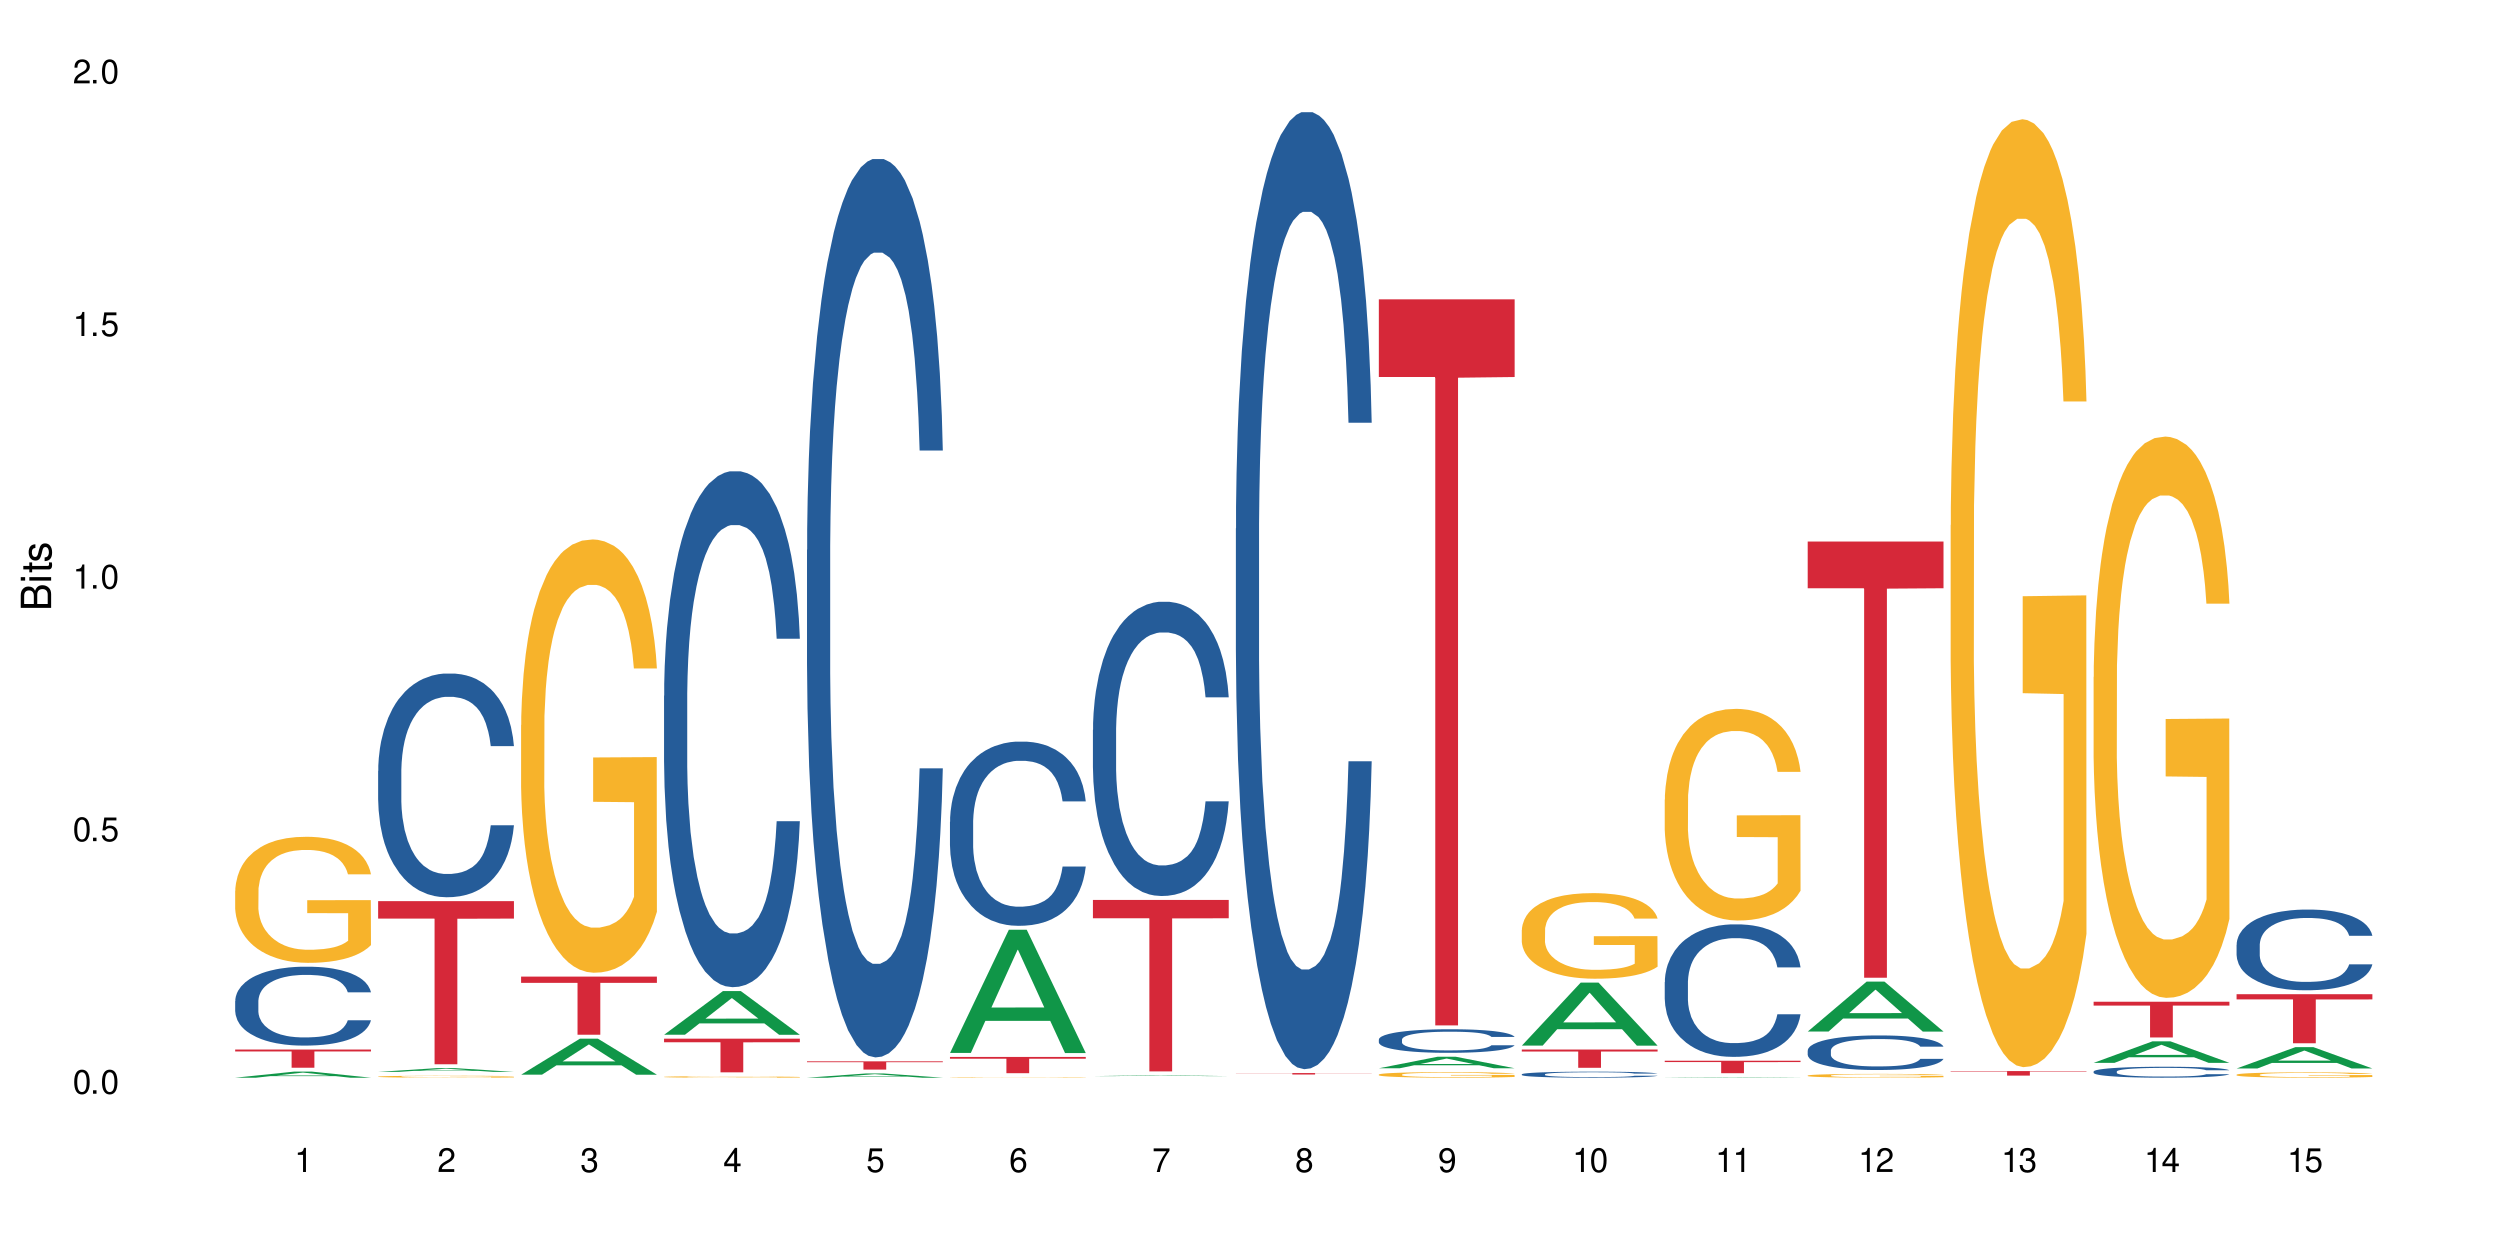 <?xml version="1.0" encoding="UTF-8"?>
<svg xmlns="http://www.w3.org/2000/svg" xmlns:xlink="http://www.w3.org/1999/xlink" width="720" height="360" viewBox="0 0 720 360">
<defs>
<g>
<g id="glyph-0-0">
</g>
<g id="glyph-0-1">
<path d="M 2.641 -6.938 C 2 -6.938 1.422 -6.656 1.078 -6.172 C 0.641 -5.562 0.406 -4.641 0.406 -3.359 C 0.406 -1.016 1.188 0.219 2.641 0.219 C 4.078 0.219 4.859 -1.016 4.859 -3.297 C 4.859 -4.641 4.656 -5.547 4.203 -6.172 C 3.844 -6.656 3.281 -6.938 2.641 -6.938 Z M 2.641 -6.188 C 3.547 -6.188 4 -5.25 4 -3.375 C 4 -1.406 3.562 -0.484 2.625 -0.484 C 1.734 -0.484 1.281 -1.438 1.281 -3.344 C 1.281 -5.25 1.734 -6.188 2.641 -6.188 Z M 2.641 -6.188 "/>
</g>
<g id="glyph-0-2">
<path d="M 1.828 -1 L 0.828 -1 L 0.828 0 L 1.828 0 Z M 1.828 -1 "/>
</g>
<g id="glyph-0-3">
<path d="M 4.562 -6.797 L 1.062 -6.797 L 0.547 -3.094 L 1.328 -3.094 C 1.719 -3.562 2.047 -3.734 2.578 -3.734 C 3.484 -3.734 4.062 -3.109 4.062 -2.094 C 4.062 -1.125 3.484 -0.531 2.578 -0.531 C 1.828 -0.531 1.375 -0.906 1.188 -1.672 L 0.328 -1.672 C 0.453 -1.109 0.547 -0.844 0.75 -0.594 C 1.125 -0.078 1.828 0.219 2.594 0.219 C 3.969 0.219 4.922 -0.781 4.922 -2.219 C 4.922 -3.562 4.031 -4.484 2.719 -4.484 C 2.25 -4.484 1.859 -4.359 1.469 -4.062 L 1.734 -5.969 L 4.562 -5.969 Z M 4.562 -6.797 "/>
</g>
<g id="glyph-0-4">
<path d="M 2.484 -4.938 L 2.484 0 L 3.328 0 L 3.328 -6.938 L 2.766 -6.938 C 2.469 -5.875 2.281 -5.734 0.984 -5.562 L 0.984 -4.938 Z M 2.484 -4.938 "/>
</g>
<g id="glyph-0-5">
<path d="M 4.859 -0.828 L 1.281 -0.828 C 1.359 -1.406 1.672 -1.781 2.5 -2.281 L 3.469 -2.828 C 4.406 -3.344 4.906 -4.062 4.906 -4.906 C 4.906 -5.484 4.672 -6.031 4.266 -6.406 C 3.859 -6.766 3.375 -6.938 2.719 -6.938 C 1.859 -6.938 1.219 -6.625 0.844 -6.031 C 0.609 -5.672 0.5 -5.234 0.484 -4.531 L 1.328 -4.531 C 1.359 -5.016 1.406 -5.281 1.531 -5.516 C 1.75 -5.938 2.188 -6.203 2.703 -6.203 C 3.469 -6.203 4.031 -5.641 4.031 -4.891 C 4.031 -4.344 3.719 -3.859 3.125 -3.516 L 2.234 -3 C 0.812 -2.172 0.406 -1.531 0.328 -0.016 L 4.859 -0.016 Z M 4.859 -0.828 "/>
</g>
<g id="glyph-0-6">
<path d="M 2.125 -3.188 L 2.578 -3.188 C 3.5 -3.188 3.984 -2.766 3.984 -1.922 C 3.984 -1.062 3.469 -0.531 2.594 -0.531 C 1.656 -0.531 1.203 -1 1.156 -2.016 L 0.312 -2.016 C 0.344 -1.453 0.438 -1.094 0.609 -0.781 C 0.953 -0.109 1.625 0.219 2.547 0.219 C 3.953 0.219 4.859 -0.625 4.859 -1.938 C 4.859 -2.828 4.516 -3.297 3.703 -3.594 C 4.344 -3.844 4.656 -4.328 4.656 -5.031 C 4.656 -6.219 3.875 -6.938 2.578 -6.938 C 1.203 -6.938 0.484 -6.172 0.453 -4.703 L 1.297 -4.703 C 1.312 -5.125 1.344 -5.359 1.453 -5.578 C 1.641 -5.969 2.062 -6.203 2.594 -6.203 C 3.344 -6.203 3.797 -5.75 3.797 -5 C 3.797 -4.516 3.609 -4.219 3.25 -4.047 C 3.016 -3.953 2.703 -3.922 2.125 -3.906 Z M 2.125 -3.188 "/>
</g>
<g id="glyph-0-7">
<path d="M 3.141 -1.672 L 3.141 0 L 3.984 0 L 3.984 -1.672 L 4.984 -1.672 L 4.984 -2.438 L 3.984 -2.438 L 3.984 -6.938 L 3.359 -6.938 L 0.266 -2.578 L 0.266 -1.672 Z M 3.141 -2.438 L 1 -2.438 L 3.141 -5.5 Z M 3.141 -2.438 "/>
</g>
<g id="glyph-0-8">
<path d="M 4.781 -5.125 C 4.609 -6.266 3.891 -6.938 2.844 -6.938 C 2.094 -6.938 1.422 -6.578 1.031 -5.953 C 0.594 -5.266 0.406 -4.422 0.406 -3.172 C 0.406 -2 0.578 -1.25 0.984 -0.641 C 1.359 -0.078 1.953 0.219 2.703 0.219 C 3.984 0.219 4.922 -0.75 4.922 -2.094 C 4.922 -3.375 4.062 -4.281 2.844 -4.281 C 2.172 -4.281 1.641 -4.031 1.281 -3.516 C 1.281 -5.234 1.828 -6.188 2.797 -6.188 C 3.391 -6.188 3.797 -5.797 3.938 -5.125 Z M 2.734 -3.531 C 3.547 -3.531 4.062 -2.953 4.062 -2.031 C 4.062 -1.156 3.484 -0.531 2.703 -0.531 C 1.922 -0.531 1.328 -1.188 1.328 -2.078 C 1.328 -2.938 1.906 -3.531 2.734 -3.531 Z M 2.734 -3.531 "/>
</g>
<g id="glyph-0-9">
<path d="M 4.984 -6.797 L 0.438 -6.797 L 0.438 -5.969 L 4.109 -5.969 C 2.5 -3.656 1.828 -2.234 1.328 0 L 2.219 0 C 2.594 -2.172 3.453 -4.047 4.984 -6.094 Z M 4.984 -6.797 "/>
</g>
<g id="glyph-0-10">
<path d="M 3.75 -3.656 C 4.469 -4.094 4.688 -4.438 4.688 -5.078 C 4.688 -6.172 3.844 -6.938 2.641 -6.938 C 1.438 -6.938 0.594 -6.172 0.594 -5.094 C 0.594 -4.438 0.812 -4.094 1.516 -3.656 C 0.734 -3.266 0.359 -2.703 0.359 -1.922 C 0.359 -0.656 1.281 0.219 2.641 0.219 C 3.984 0.219 4.922 -0.656 4.922 -1.922 C 4.922 -2.703 4.531 -3.266 3.75 -3.656 Z M 2.641 -6.188 C 3.359 -6.188 3.812 -5.75 3.812 -5.062 C 3.812 -4.406 3.344 -3.984 2.641 -3.984 C 1.922 -3.984 1.453 -4.406 1.453 -5.078 C 1.453 -5.75 1.922 -6.188 2.641 -6.188 Z M 2.641 -3.266 C 3.484 -3.266 4.062 -2.719 4.062 -1.906 C 4.062 -1.078 3.484 -0.531 2.625 -0.531 C 1.797 -0.531 1.219 -1.094 1.219 -1.906 C 1.219 -2.719 1.781 -3.266 2.641 -3.266 Z M 2.641 -3.266 "/>
</g>
<g id="glyph-0-11">
<path d="M 0.516 -1.578 C 0.672 -0.453 1.406 0.219 2.438 0.219 C 3.188 0.219 3.859 -0.141 4.266 -0.766 C 4.688 -1.453 4.891 -2.297 4.891 -3.547 C 4.891 -4.719 4.703 -5.453 4.312 -6.078 C 3.938 -6.641 3.344 -6.938 2.594 -6.938 C 1.297 -6.938 0.359 -5.969 0.359 -4.625 C 0.359 -3.344 1.234 -2.453 2.453 -2.453 C 3.094 -2.453 3.578 -2.672 4.016 -3.203 C 4 -1.484 3.469 -0.531 2.5 -0.531 C 1.906 -0.531 1.484 -0.906 1.359 -1.578 Z M 2.578 -6.203 C 3.375 -6.203 3.969 -5.531 3.969 -4.641 C 3.969 -3.797 3.391 -3.188 2.547 -3.188 C 1.734 -3.188 1.234 -3.766 1.234 -4.688 C 1.234 -5.562 1.797 -6.203 2.578 -6.203 Z M 2.578 -6.203 "/>
</g>
<g id="glyph-1-0">
</g>
<g id="glyph-1-1">
<path d="M 0 -0.953 L 0 -4.891 C 0 -5.719 -0.234 -6.344 -0.734 -6.797 C -1.188 -7.234 -1.812 -7.469 -2.5 -7.469 C -3.547 -7.469 -4.188 -7 -4.625 -5.875 C -4.984 -6.688 -5.625 -7.094 -6.531 -7.094 C -7.172 -7.094 -7.734 -6.859 -8.141 -6.391 C -8.562 -5.922 -8.75 -5.344 -8.75 -4.5 L -8.75 -0.953 Z M -4.984 -2.062 L -7.766 -2.062 L -7.766 -4.219 C -7.766 -4.844 -7.688 -5.203 -7.453 -5.5 C -7.219 -5.812 -6.859 -5.969 -6.375 -5.969 C -5.891 -5.969 -5.531 -5.812 -5.297 -5.5 C -5.062 -5.203 -4.984 -4.844 -4.984 -4.219 Z M -0.984 -2.062 L -4 -2.062 L -4 -4.781 C -4 -5.766 -3.438 -6.359 -2.484 -6.359 C -1.547 -6.359 -0.984 -5.766 -0.984 -4.781 Z M -0.984 -2.062 "/>
</g>
<g id="glyph-1-2">
<path d="M -6.281 -1.797 L -6.281 -0.797 L 0 -0.797 L 0 -1.797 Z M -8.75 -1.797 L -8.75 -0.797 L -7.484 -0.797 L -7.484 -1.797 Z M -8.75 -1.797 "/>
</g>
<g id="glyph-1-3">
<path d="M -6.281 -3.047 L -6.281 -2.016 L -8.016 -2.016 L -8.016 -1.016 L -6.281 -1.016 L -6.281 -0.172 L -5.469 -0.172 L -5.469 -1.016 L -0.719 -1.016 C -0.078 -1.016 0.281 -1.453 0.281 -2.234 C 0.281 -2.5 0.25 -2.719 0.188 -3.047 L -0.641 -3.047 C -0.609 -2.906 -0.594 -2.766 -0.594 -2.562 C -0.594 -2.141 -0.719 -2.016 -1.156 -2.016 L -5.469 -2.016 L -5.469 -3.047 Z M -6.281 -3.047 "/>
</g>
<g id="glyph-1-4">
<path d="M -4.531 -5.25 C -5.766 -5.25 -6.469 -4.422 -6.469 -2.969 C -6.469 -1.516 -5.719 -0.562 -4.547 -0.562 C -3.562 -0.562 -3.094 -1.062 -2.734 -2.562 L -2.516 -3.484 C -2.344 -4.188 -2.094 -4.469 -1.641 -4.469 C -1.047 -4.469 -0.641 -3.875 -0.641 -3 C -0.641 -2.453 -0.797 -2 -1.062 -1.75 C -1.25 -1.594 -1.422 -1.531 -1.875 -1.469 L -1.875 -0.406 C -0.422 -0.453 0.281 -1.266 0.281 -2.922 C 0.281 -4.5 -0.5 -5.516 -1.719 -5.516 C -2.656 -5.516 -3.172 -4.984 -3.469 -3.734 L -3.703 -2.766 C -3.891 -1.953 -4.156 -1.609 -4.594 -1.609 C -5.188 -1.609 -5.547 -2.125 -5.547 -2.938 C -5.547 -3.75 -5.203 -4.172 -4.531 -4.203 Z M -4.531 -5.25 "/>
</g>
</g>
</defs>
<rect x="-72" y="-36" width="864" height="432" fill="rgb(100%, 100%, 100%)" fill-opacity="1"/>
<path fill-rule="nonzero" fill="rgb(6.275%, 58.824%, 28.235%)" fill-opacity="1" d="M 67.73 310.379 L 67.773 310.375 L 84.695 308.625 L 89.836 308.625 L 106.844 310.379 L 100.867 310.379 L 96.605 309.922 L 77.926 309.922 L 73.75 310.379 L 67.73 310.379 L 79.723 309.73 L 94.895 309.73 L 87.328 308.91 L 87.246 308.91 L 87.16 308.914 L 79.684 309.73 L 79.723 309.73 Z M 67.73 310.379 "/>
<path fill-rule="nonzero" fill="rgb(14.51%, 36.078%, 60%)" fill-opacity="1" d="M 67.73 288.305 L 67.777 288.281 L 67.777 287.785 L 67.922 286.996 L 68.254 286 L 68.59 285.312 L 69.449 284.086 L 70.641 282.902 L 71.879 281.988 L 72.785 281.449 L 73.598 281.035 L 75.457 280.266 L 76.652 279.871 L 77.938 279.52 L 79.512 279.164 L 80.656 278.957 L 83.234 278.625 L 85.141 278.48 L 86.621 278.418 L 89.816 278.418 L 91.723 278.5 L 93.105 278.605 L 94.633 278.77 L 95.922 278.957 L 98.164 279.414 L 100.168 279.996 L 101.074 280.328 L 102.504 280.973 L 103.602 281.594 L 104.363 282.137 L 105.223 282.902 L 105.984 283.84 L 106.559 284.898 L 106.844 285.789 L 100.168 285.789 L 99.832 284.961 L 99.449 284.316 L 98.734 283.465 L 98.02 282.863 L 97.02 282.262 L 96.113 281.867 L 94.871 281.473 L 93.773 281.223 L 92.629 281.035 L 91.531 280.91 L 89.434 280.785 L 87 280.785 L 86.094 280.828 L 84.234 280.992 L 83.234 281.137 L 81.801 281.43 L 80.801 281.699 L 79.609 282.113 L 78.797 282.469 L 77.797 283.008 L 77.078 283.484 L 76.27 284.172 L 75.793 284.691 L 75.363 285.273 L 74.98 285.957 L 74.695 286.684 L 74.504 287.453 L 74.41 288.199 L 74.41 291.418 L 74.504 292.168 L 74.742 293.039 L 75.363 294.305 L 76.27 295.406 L 77.32 296.277 L 78.32 296.902 L 78.891 297.191 L 79.656 297.527 L 80.848 297.941 L 82.566 298.355 L 83.566 298.523 L 85.094 298.688 L 86.668 298.773 L 88.766 298.773 L 90.625 298.688 L 91.867 298.586 L 93.156 298.418 L 94.918 298.066 L 96.016 297.734 L 96.969 297.34 L 97.688 296.945 L 98.164 296.613 L 98.879 295.969 L 99.449 295.262 L 99.879 294.535 L 100.168 293.828 L 106.844 293.828 L 106.559 294.66 L 106.129 295.469 L 105.699 296.07 L 105.031 296.797 L 104.27 297.441 L 103.172 298.168 L 102.266 298.648 L 101.074 299.168 L 99.977 299.562 L 98.781 299.914 L 97.02 300.328 L 95.875 300.535 L 94.633 300.723 L 93.156 300.891 L 91.293 301.035 L 89.289 301.117 L 87.43 301.141 L 85.426 301.098 L 83.949 301.016 L 81.992 300.828 L 79.559 300.453 L 77.797 300.059 L 76.414 299.664 L 75.219 299.25 L 73.883 298.688 L 72.168 297.773 L 71.117 297.07 L 70.402 296.488 L 69.59 295.676 L 69.02 294.949 L 68.352 293.785 L 67.875 292.312 L 67.73 291.172 Z M 67.73 288.305 "/>
<path fill-rule="nonzero" fill="rgb(96.863%, 70.196%, 16.863%)" fill-opacity="1" d="M 67.73 256.543 L 67.777 256.508 L 67.777 255.848 L 67.969 254.355 L 68.445 252.297 L 69.066 250.605 L 69.734 249.281 L 70.164 248.586 L 70.879 247.59 L 71.5 246.859 L 73.074 245.367 L 75.078 243.977 L 76.172 243.379 L 77.414 242.816 L 79.18 242.184 L 79.988 241.953 L 82.469 241.422 L 85.285 241.09 L 88.383 240.992 L 89.816 241.023 L 91.77 241.156 L 94.441 241.52 L 95.969 241.852 L 97.16 242.184 L 98.402 242.617 L 99.926 243.277 L 101.359 244.074 L 102.504 244.871 L 103.648 245.867 L 104.602 246.926 L 105.414 248.086 L 106.129 249.48 L 106.559 250.641 L 106.844 251.801 L 100.215 251.801 L 99.832 250.641 L 99.402 249.746 L 98.688 248.652 L 97.973 247.855 L 97.258 247.227 L 95.922 246.363 L 94.777 245.832 L 93.344 245.367 L 91.961 245.07 L 90.387 244.871 L 89.434 244.805 L 86.906 244.805 L 84.617 245.035 L 83.281 245.301 L 82.328 245.566 L 80.992 246.062 L 80.18 246.461 L 79.703 246.727 L 78.273 247.754 L 77.32 248.684 L 76.793 249.312 L 76.125 250.309 L 75.648 251.203 L 75.125 252.531 L 74.84 253.523 L 74.457 255.781 L 74.41 261.75 L 74.551 263.008 L 74.84 264.367 L 75.219 265.562 L 75.793 266.824 L 76.363 267.785 L 77.367 269.078 L 78.227 269.938 L 78.891 270.504 L 80.18 271.398 L 80.703 271.695 L 81.945 272.293 L 83.234 272.758 L 84.809 273.156 L 86 273.355 L 87.906 273.52 L 90.34 273.52 L 93.203 273.32 L 95.016 273.055 L 96.254 272.793 L 97.066 272.559 L 98.066 272.195 L 98.781 271.863 L 99.449 271.496 L 100.262 270.934 L 100.262 263.008 L 88.48 262.977 L 88.48 259.262 L 106.797 259.23 L 106.844 272.195 L 105.844 273.09 L 104.602 273.953 L 103.41 274.613 L 102.168 275.18 L 100.406 275.809 L 98.973 276.207 L 96.781 276.672 L 94.777 276.969 L 92.676 277.168 L 90.816 277.27 L 88.621 277.301 L 86.668 277.234 L 84.57 277.035 L 82.898 276.77 L 81.371 276.438 L 79.848 276.008 L 77.938 275.312 L 76.699 274.746 L 75.41 274.051 L 74.121 273.223 L 72.977 272.328 L 72.215 271.629 L 71.453 270.836 L 70.641 269.84 L 69.879 268.711 L 69.305 267.684 L 68.781 266.523 L 68.398 265.43 L 68.016 263.938 L 67.828 262.742 L 67.73 261.715 Z M 67.73 256.543 "/>
<path fill-rule="nonzero" fill="rgb(83.922%, 15.686%, 22.353%)" fill-opacity="1" d="M 67.73 302.258 L 106.844 302.258 L 106.844 302.816 L 90.543 302.824 L 90.543 307.508 L 83.984 307.508 L 83.984 302.828 L 83.891 302.816 L 67.73 302.816 Z M 67.73 302.258 "/>
<path fill-rule="nonzero" fill="rgb(6.275%, 58.824%, 28.235%)" fill-opacity="1" d="M 108.902 308.699 L 108.945 308.695 L 125.867 307.617 L 131.008 307.617 L 148.016 308.699 L 142.039 308.699 L 137.777 308.418 L 119.098 308.418 L 114.922 308.699 L 108.902 308.699 L 120.895 308.301 L 136.062 308.301 L 128.5 307.793 L 128.418 307.793 L 128.332 307.797 L 120.855 308.301 L 120.895 308.301 Z M 108.902 308.699 "/>
<path fill-rule="nonzero" fill="rgb(14.51%, 36.078%, 60%)" fill-opacity="1" d="M 108.902 222.02 L 108.949 221.961 L 108.949 220.547 L 109.094 218.309 L 109.426 215.48 L 109.762 213.539 L 110.621 210.062 L 111.812 206.707 L 113.051 204.117 L 113.957 202.586 L 114.77 201.406 L 116.629 199.227 L 117.82 198.109 L 119.109 197.109 L 120.684 196.105 L 121.828 195.52 L 124.406 194.574 L 126.312 194.164 L 127.793 193.988 L 130.988 193.988 L 132.895 194.223 L 134.277 194.516 L 135.805 194.988 L 137.094 195.52 L 139.336 196.812 L 141.336 198.461 L 142.242 199.406 L 143.676 201.23 L 144.773 202.996 L 145.535 204.527 L 146.395 206.707 L 147.156 209.355 L 147.73 212.359 L 148.016 214.895 L 141.336 214.895 L 141.004 212.535 L 140.621 210.711 L 139.906 208.297 L 139.191 206.59 L 138.191 204.883 L 137.285 203.762 L 136.043 202.645 L 134.945 201.938 L 133.801 201.406 L 132.703 201.055 L 130.605 200.699 L 128.172 200.699 L 127.266 200.816 L 125.406 201.289 L 124.406 201.703 L 122.973 202.527 L 121.973 203.293 L 120.781 204.469 L 119.969 205.469 L 118.969 207 L 118.25 208.355 L 117.441 210.301 L 116.965 211.773 L 116.535 213.422 L 116.152 215.363 L 115.867 217.426 L 115.676 219.605 L 115.582 221.723 L 115.582 230.852 L 115.676 232.973 L 115.914 235.445 L 116.535 239.039 L 117.441 242.16 L 118.488 244.633 L 119.492 246.398 L 120.062 247.223 L 120.828 248.164 L 122.02 249.344 L 123.738 250.52 L 124.738 250.992 L 126.266 251.461 L 127.84 251.699 L 129.938 251.699 L 131.797 251.461 L 133.039 251.168 L 134.324 250.699 L 136.09 249.695 L 137.188 248.754 L 138.141 247.637 L 138.859 246.516 L 139.336 245.574 L 140.051 243.75 L 140.621 241.746 L 141.051 239.684 L 141.336 237.684 L 148.016 237.684 L 147.73 240.039 L 147.301 242.336 L 146.871 244.043 L 146.203 246.105 L 145.441 247.93 L 144.344 249.992 L 143.438 251.344 L 142.242 252.816 L 141.148 253.938 L 139.953 254.938 L 138.191 256.113 L 137.043 256.703 L 135.805 257.234 L 134.324 257.707 L 132.465 258.117 L 130.461 258.352 L 128.602 258.41 L 126.598 258.293 L 125.121 258.059 L 123.164 257.527 L 120.73 256.469 L 118.969 255.348 L 117.582 254.23 L 116.391 253.055 L 115.055 251.461 L 113.34 248.871 L 112.289 246.871 L 111.574 245.219 L 110.762 242.926 L 110.191 240.863 L 109.523 237.566 L 109.047 233.383 L 108.902 230.145 Z M 108.902 222.02 "/>
<path fill-rule="nonzero" fill="rgb(96.863%, 70.196%, 16.863%)" fill-opacity="1" d="M 108.902 310.059 L 108.949 310.059 L 108.949 310.047 L 109.141 310.023 L 109.617 309.992 L 110.238 309.965 L 110.906 309.945 L 111.336 309.934 L 112.051 309.918 L 112.672 309.906 L 114.246 309.883 L 116.25 309.863 L 117.344 309.852 L 118.586 309.844 L 120.352 309.836 L 121.16 309.832 L 123.641 309.824 L 126.457 309.816 L 132.941 309.816 L 135.613 309.824 L 137.141 309.828 L 138.332 309.836 L 139.574 309.84 L 141.098 309.852 L 142.531 309.863 L 143.676 309.875 L 144.82 309.891 L 145.773 309.906 L 146.586 309.926 L 147.301 309.949 L 147.73 309.965 L 148.016 309.984 L 141.387 309.984 L 141.004 309.965 L 140.574 309.953 L 139.859 309.934 L 139.145 309.922 L 138.43 309.914 L 137.094 309.898 L 135.949 309.891 L 134.516 309.883 L 133.133 309.879 L 131.559 309.875 L 128.078 309.875 L 125.789 309.879 L 124.453 309.883 L 123.5 309.887 L 122.164 309.895 L 121.352 309.902 L 120.875 309.906 L 119.445 309.922 L 118.488 309.934 L 117.965 309.945 L 117.297 309.961 L 116.82 309.973 L 116.297 309.996 L 116.008 310.012 L 115.629 310.047 L 115.582 310.137 L 115.723 310.156 L 116.008 310.18 L 116.391 310.199 L 116.965 310.219 L 117.535 310.23 L 118.539 310.25 L 119.395 310.266 L 120.062 310.273 L 121.352 310.289 L 121.875 310.293 L 123.117 310.301 L 124.406 310.309 L 125.98 310.316 L 127.172 310.316 L 129.078 310.32 L 131.512 310.32 L 134.375 310.316 L 136.188 310.312 L 137.426 310.309 L 138.238 310.305 L 139.238 310.301 L 139.953 310.297 L 140.621 310.289 L 141.434 310.281 L 141.434 310.156 L 129.652 310.156 L 129.652 310.098 L 147.969 310.098 L 148.016 310.301 L 147.016 310.312 L 145.773 310.328 L 144.582 310.336 L 143.34 310.348 L 141.578 310.355 L 140.145 310.363 L 137.949 310.371 L 135.949 310.375 L 133.848 310.379 L 127.84 310.379 L 125.742 310.375 L 124.07 310.371 L 122.543 310.367 L 121.02 310.359 L 119.109 310.348 L 117.871 310.34 L 115.293 310.316 L 114.148 310.301 L 113.387 310.293 L 112.625 310.277 L 111.812 310.266 L 111.051 310.246 L 110.477 310.23 L 109.953 310.211 L 109.57 310.195 L 109.188 310.172 L 108.996 310.152 L 108.902 310.137 Z M 108.902 310.059 "/>
<path fill-rule="nonzero" fill="rgb(83.922%, 15.686%, 22.353%)" fill-opacity="1" d="M 108.902 259.527 L 148.016 259.527 L 148.016 264.555 L 131.715 264.602 L 131.715 306.5 L 125.156 306.5 L 125.156 264.645 L 125.062 264.555 L 108.902 264.555 Z M 108.902 259.527 "/>
<path fill-rule="nonzero" fill="rgb(6.275%, 58.824%, 28.235%)" fill-opacity="1" d="M 150.074 309.512 L 150.117 309.5 L 167.039 299.129 L 172.18 299.129 L 189.188 309.52 L 183.211 309.52 L 178.949 306.809 L 160.27 306.809 L 156.09 309.512 L 150.074 309.512 L 162.066 305.688 L 177.234 305.676 L 169.672 300.828 L 169.59 300.816 L 169.504 300.848 L 162.027 305.676 L 162.066 305.688 Z M 150.074 309.512 "/>
<path fill-rule="nonzero" fill="rgb(96.863%, 70.196%, 16.863%)" fill-opacity="1" d="M 150.074 208.809 L 150.121 208.691 L 150.121 206.414 L 150.312 201.285 L 150.789 194.219 L 151.41 188.406 L 152.078 183.848 L 152.508 181.457 L 153.223 178.039 L 153.844 175.531 L 155.418 170.402 L 157.418 165.613 L 158.516 163.562 L 159.758 161.625 L 161.523 159.461 L 162.332 158.664 L 164.812 156.84 L 167.629 155.699 L 170.727 155.359 L 172.16 155.473 L 174.113 155.93 L 176.785 157.184 L 178.312 158.32 L 179.504 159.461 L 180.746 160.941 L 182.27 163.223 L 183.703 165.957 L 184.848 168.691 L 185.992 172.109 L 186.945 175.758 L 187.758 179.746 L 188.473 184.531 L 188.902 188.523 L 189.188 192.512 L 182.559 192.512 L 182.176 188.523 L 181.746 185.445 L 181.031 181.684 L 180.316 178.949 L 179.602 176.785 L 178.266 173.82 L 177.121 171.996 L 175.688 170.402 L 174.305 169.375 L 172.73 168.691 L 171.777 168.465 L 169.25 168.465 L 166.961 169.262 L 165.625 170.172 L 164.672 171.086 L 163.336 172.793 L 162.523 174.164 L 162.047 175.074 L 160.617 178.605 L 159.66 181.797 L 159.137 183.965 L 158.469 187.383 L 157.992 190.461 L 157.469 195.02 L 157.18 198.438 L 156.801 206.188 L 156.754 226.699 L 156.895 231.031 L 157.18 235.703 L 157.562 239.805 L 158.137 244.137 L 158.707 247.441 L 159.711 251.887 L 160.566 254.848 L 161.234 256.785 L 162.523 259.863 L 163.047 260.887 L 164.289 262.941 L 165.578 264.535 L 167.148 265.902 L 168.344 266.586 L 170.25 267.156 L 172.684 267.156 L 175.547 266.473 L 177.359 265.562 L 178.598 264.648 L 179.41 263.852 L 180.41 262.598 L 181.125 261.457 L 181.793 260.203 L 182.605 258.266 L 182.605 231.031 L 170.824 230.918 L 170.824 218.152 L 189.141 218.039 L 189.188 262.598 L 188.188 265.676 L 186.945 268.637 L 185.754 270.918 L 184.512 272.855 L 182.746 275.02 L 181.316 276.387 L 179.121 277.984 L 177.121 279.008 L 175.02 279.691 L 173.16 280.035 L 170.965 280.148 L 169.012 279.922 L 166.91 279.238 L 165.242 278.324 L 163.715 277.184 L 162.191 275.703 L 160.281 273.309 L 159.043 271.375 L 157.754 268.98 L 156.465 266.129 L 155.32 263.055 L 154.559 260.66 L 153.793 257.926 L 152.984 254.508 L 152.219 250.633 L 151.648 247.098 L 151.125 243.109 L 150.742 239.348 L 150.359 234.223 L 150.168 230.117 L 150.074 226.586 Z M 150.074 208.809 "/>
<path fill-rule="nonzero" fill="rgb(83.922%, 15.686%, 22.353%)" fill-opacity="1" d="M 150.074 281.266 L 189.188 281.266 L 189.188 283.059 L 172.887 283.074 L 172.887 298.012 L 166.328 298.012 L 166.328 283.09 L 166.234 283.059 L 150.074 283.059 Z M 150.074 281.266 "/>
<path fill-rule="nonzero" fill="rgb(6.275%, 58.824%, 28.235%)" fill-opacity="1" d="M 191.246 298.008 L 191.289 297.996 L 208.211 285.426 L 213.352 285.426 L 230.359 298.02 L 224.383 298.02 L 220.121 294.73 L 201.441 294.73 L 197.262 298.008 L 191.246 298.008 L 203.238 293.371 L 218.406 293.359 L 210.844 287.48 L 210.762 287.469 L 210.676 287.504 L 203.195 293.359 L 203.238 293.371 Z M 191.246 298.008 "/>
<path fill-rule="nonzero" fill="rgb(14.51%, 36.078%, 60%)" fill-opacity="1" d="M 191.246 200.387 L 191.293 200.25 L 191.293 196.992 L 191.438 191.832 L 191.77 185.312 L 192.105 180.832 L 192.965 172.82 L 194.156 165.082 L 195.395 159.105 L 196.301 155.574 L 197.113 152.859 L 198.973 147.836 L 200.164 145.254 L 201.453 142.945 L 203.027 140.637 L 204.172 139.281 L 206.746 137.105 L 208.656 136.156 L 210.133 135.75 L 213.332 135.75 L 215.238 136.293 L 216.621 136.973 L 218.148 138.059 L 219.438 139.281 L 221.676 142.266 L 223.68 146.07 L 224.586 148.242 L 226.02 152.453 L 227.117 156.527 L 227.879 160.055 L 228.738 165.082 L 229.5 171.191 L 230.074 178.117 L 230.359 183.957 L 223.68 183.957 L 223.348 178.523 L 222.965 174.316 L 222.25 168.746 L 221.535 164.809 L 220.531 160.871 L 219.625 158.289 L 218.387 155.711 L 217.289 154.082 L 216.145 152.859 L 215.047 152.043 L 212.949 151.23 L 210.516 151.23 L 209.609 151.5 L 207.75 152.586 L 206.746 153.539 L 205.316 155.438 L 204.316 157.203 L 203.121 159.922 L 202.312 162.23 L 201.309 165.758 L 200.594 168.883 L 199.785 173.363 L 199.309 176.758 L 198.879 180.562 L 198.496 185.043 L 198.211 189.797 L 198.02 194.82 L 197.922 199.707 L 197.922 220.758 L 198.02 225.645 L 198.258 231.348 L 198.879 239.633 L 199.785 246.828 L 200.832 252.531 L 201.836 256.605 L 202.406 258.508 L 203.172 260.68 L 204.363 263.395 L 206.082 266.109 L 207.082 267.195 L 208.609 268.285 L 210.184 268.828 L 212.281 268.828 L 214.141 268.285 L 215.383 267.605 L 216.668 266.52 L 218.434 264.211 L 219.531 262.035 L 220.484 259.457 L 221.199 256.875 L 221.676 254.703 L 222.395 250.496 L 222.965 245.879 L 223.395 241.125 L 223.68 236.508 L 230.359 236.508 L 230.074 241.941 L 229.645 247.234 L 229.215 251.172 L 228.547 255.926 L 227.781 260.137 L 226.688 264.891 L 225.781 268.012 L 224.586 271.406 L 223.488 273.988 L 222.297 276.297 L 220.531 279.012 L 219.387 280.371 L 218.148 281.59 L 216.668 282.676 L 214.809 283.629 L 212.805 284.172 L 210.945 284.309 L 208.941 284.035 L 207.465 283.492 L 205.508 282.27 L 203.074 279.824 L 201.309 277.246 L 199.926 274.664 L 198.734 271.949 L 197.398 268.285 L 195.684 262.309 L 194.633 257.691 L 193.918 253.891 L 193.105 248.594 L 192.535 243.84 L 191.867 236.234 L 191.391 226.594 L 191.246 219.125 Z M 191.246 200.387 "/>
<path fill-rule="nonzero" fill="rgb(96.863%, 70.196%, 16.863%)" fill-opacity="1" d="M 191.246 310.133 L 191.293 310.133 L 191.293 310.125 L 191.484 310.109 L 191.961 310.086 L 192.582 310.066 L 193.25 310.051 L 193.68 310.039 L 194.395 310.027 L 195.016 310.02 L 196.59 310.004 L 198.59 309.988 L 199.688 309.98 L 200.93 309.973 L 202.695 309.965 L 203.504 309.961 L 205.984 309.957 L 208.801 309.953 L 215.285 309.953 L 217.957 309.957 L 219.484 309.961 L 220.676 309.965 L 221.918 309.969 L 223.441 309.977 L 224.875 309.988 L 226.02 309.996 L 227.164 310.008 L 228.117 310.02 L 228.93 310.035 L 229.645 310.051 L 230.074 310.066 L 230.359 310.078 L 223.73 310.078 L 223.348 310.066 L 222.918 310.055 L 221.488 310.031 L 220.77 310.023 L 219.438 310.016 L 218.293 310.008 L 216.859 310.004 L 215.477 310 L 213.902 309.996 L 210.422 309.996 L 208.133 310 L 206.797 310.004 L 205.84 310.004 L 204.508 310.012 L 203.695 310.016 L 201.789 310.031 L 200.832 310.043 L 200.309 310.051 L 199.641 310.062 L 199.164 310.07 L 198.641 310.086 L 198.352 310.098 L 197.973 310.125 L 197.922 310.195 L 198.066 310.211 L 198.352 310.227 L 198.734 310.242 L 199.309 310.258 L 199.879 310.266 L 200.883 310.281 L 201.738 310.293 L 202.406 310.301 L 203.695 310.309 L 204.219 310.312 L 205.461 310.32 L 206.746 310.324 L 208.32 310.332 L 209.516 310.332 L 211.422 310.336 L 213.855 310.336 L 216.719 310.332 L 218.531 310.328 L 219.77 310.328 L 220.582 310.324 L 221.582 310.32 L 222.297 310.316 L 222.965 310.312 L 223.777 310.305 L 223.777 310.211 L 211.996 310.211 L 211.996 310.168 L 230.312 310.168 L 230.359 310.32 L 229.355 310.328 L 228.117 310.34 L 226.926 310.348 L 225.684 310.355 L 223.918 310.363 L 222.488 310.367 L 220.293 310.371 L 218.293 310.375 L 216.191 310.379 L 210.184 310.379 L 208.082 310.375 L 206.414 310.375 L 204.887 310.371 L 203.359 310.363 L 201.453 310.355 L 200.215 310.348 L 197.637 310.332 L 196.492 310.32 L 195.73 310.312 L 194.965 310.305 L 194.156 310.293 L 193.391 310.277 L 192.82 310.266 L 192.297 310.254 L 191.531 310.223 L 191.34 310.207 L 191.246 310.195 Z M 191.246 310.133 "/>
<path fill-rule="nonzero" fill="rgb(83.922%, 15.686%, 22.353%)" fill-opacity="1" d="M 191.246 299.137 L 230.359 299.137 L 230.359 300.176 L 214.059 300.184 L 214.059 308.836 L 207.5 308.836 L 207.5 300.191 L 207.402 300.176 L 191.246 300.176 Z M 191.246 299.137 "/>
<path fill-rule="nonzero" fill="rgb(6.275%, 58.824%, 28.235%)" fill-opacity="1" d="M 232.418 310.379 L 232.461 310.379 L 249.383 309.16 L 254.523 309.16 L 271.531 310.379 L 265.555 310.379 L 261.293 310.062 L 242.613 310.062 L 238.434 310.379 L 232.418 310.379 L 244.41 309.93 L 259.578 309.93 L 252.016 309.359 L 251.934 309.359 L 251.848 309.363 L 244.367 309.93 L 244.41 309.93 Z M 232.418 310.379 "/>
<path fill-rule="nonzero" fill="rgb(14.51%, 36.078%, 60%)" fill-opacity="1" d="M 232.418 158.379 L 232.465 158.145 L 232.465 152.469 L 232.609 143.48 L 232.941 132.129 L 233.277 124.324 L 234.133 110.371 L 235.328 96.891 L 236.566 86.484 L 237.473 80.332 L 238.285 75.602 L 240.145 66.852 L 241.336 62.359 L 242.625 58.34 L 244.199 54.316 L 245.344 51.953 L 247.918 48.168 L 249.828 46.512 L 251.305 45.805 L 254.504 45.805 L 256.41 46.75 L 257.793 47.934 L 259.32 49.824 L 260.609 51.953 L 262.848 57.156 L 264.852 63.777 L 265.758 67.562 L 267.191 74.895 L 268.285 81.988 L 269.051 88.137 L 269.91 96.891 L 270.672 107.531 L 271.246 119.594 L 271.531 129.762 L 264.852 129.762 L 264.52 120.301 L 264.137 112.973 L 263.422 103.273 L 262.707 96.414 L 261.703 89.559 L 260.797 85.062 L 259.559 80.57 L 258.461 77.73 L 257.316 75.602 L 256.219 74.184 L 254.121 72.766 L 251.688 72.766 L 250.781 73.238 L 248.922 75.129 L 247.918 76.785 L 246.488 80.098 L 245.488 83.172 L 244.293 87.902 L 243.484 91.922 L 242.48 98.07 L 241.766 103.512 L 240.957 111.316 L 240.48 117.227 L 240.051 123.852 L 239.668 131.656 L 239.383 139.934 L 239.191 148.684 L 239.094 157.199 L 239.094 193.855 L 239.191 202.371 L 239.43 212.305 L 240.051 226.73 L 240.957 239.266 L 242.004 249.199 L 243.008 256.293 L 243.578 259.605 L 244.344 263.387 L 245.535 268.117 L 247.25 272.848 L 248.254 274.742 L 249.781 276.633 L 251.355 277.578 L 253.453 277.578 L 255.312 276.633 L 256.555 275.449 L 257.84 273.559 L 259.605 269.539 L 260.703 265.754 L 261.656 261.258 L 262.371 256.766 L 262.848 252.98 L 263.566 245.652 L 264.137 237.609 L 264.566 229.332 L 264.852 221.289 L 271.531 221.289 L 271.246 230.75 L 270.816 239.973 L 270.387 246.832 L 269.719 255.109 L 268.953 262.441 L 267.859 270.719 L 266.953 276.16 L 265.758 282.07 L 264.66 286.566 L 263.469 290.586 L 261.703 295.316 L 260.559 297.68 L 259.32 299.809 L 257.84 301.703 L 255.98 303.359 L 253.977 304.305 L 252.117 304.539 L 250.113 304.066 L 248.637 303.121 L 246.68 300.992 L 244.246 296.734 L 242.48 292.242 L 241.098 287.75 L 239.906 283.02 L 238.57 276.633 L 236.852 266.227 L 235.805 258.184 L 235.09 251.562 L 234.277 242.34 L 233.707 234.062 L 233.039 220.816 L 232.559 204.027 L 232.418 191.02 Z M 232.418 158.379 "/>
<path fill-rule="nonzero" fill="rgb(83.922%, 15.686%, 22.353%)" fill-opacity="1" d="M 232.418 305.656 L 271.531 305.656 L 271.531 305.914 L 255.23 305.914 L 255.23 308.043 L 248.672 308.043 L 248.672 305.918 L 248.574 305.914 L 232.418 305.914 Z M 232.418 305.656 "/>
<path fill-rule="nonzero" fill="rgb(6.275%, 58.824%, 28.235%)" fill-opacity="1" d="M 273.59 303.254 L 273.629 303.219 L 290.555 267.758 L 295.695 267.758 L 312.703 303.285 L 306.727 303.285 L 302.465 294.012 L 283.785 294.012 L 279.605 303.254 L 273.59 303.254 L 285.582 290.176 L 300.75 290.141 L 293.188 273.562 L 293.105 273.527 L 293.02 273.629 L 285.539 290.141 L 285.582 290.176 Z M 273.59 303.254 "/>
<path fill-rule="nonzero" fill="rgb(14.51%, 36.078%, 60%)" fill-opacity="1" d="M 273.59 236.672 L 273.637 236.625 L 273.637 235.461 L 273.781 233.617 L 274.113 231.289 L 274.449 229.691 L 275.305 226.828 L 276.5 224.066 L 277.738 221.934 L 278.645 220.672 L 279.457 219.703 L 281.316 217.906 L 282.508 216.984 L 283.797 216.16 L 285.371 215.336 L 286.516 214.852 L 289.09 214.078 L 291 213.738 L 292.477 213.594 L 295.672 213.594 L 297.582 213.785 L 298.965 214.027 L 300.492 214.418 L 301.777 214.852 L 304.02 215.918 L 306.023 217.277 L 306.93 218.055 L 308.363 219.555 L 309.457 221.012 L 310.223 222.273 L 311.082 224.066 L 311.844 226.246 L 312.414 228.719 L 312.703 230.805 L 306.023 230.805 L 305.691 228.867 L 305.309 227.363 L 304.594 225.375 L 303.879 223.969 L 302.875 222.562 L 301.969 221.641 L 300.73 220.719 L 299.633 220.137 L 298.488 219.703 L 297.391 219.41 L 295.293 219.121 L 292.859 219.121 L 291.953 219.215 L 290.094 219.605 L 289.09 219.945 L 287.66 220.621 L 286.66 221.254 L 285.465 222.223 L 284.656 223.047 L 283.652 224.309 L 282.938 225.422 L 282.129 227.023 L 281.648 228.234 L 281.223 229.594 L 280.84 231.195 L 280.555 232.891 L 280.363 234.684 L 280.266 236.43 L 280.266 243.945 L 280.363 245.691 L 280.602 247.73 L 281.223 250.688 L 282.129 253.258 L 283.176 255.293 L 284.18 256.746 L 284.75 257.426 L 285.516 258.203 L 286.707 259.172 L 288.422 260.141 L 289.426 260.531 L 290.953 260.918 L 292.527 261.113 L 294.625 261.113 L 296.484 260.918 L 297.727 260.676 L 299.012 260.289 L 300.777 259.465 L 301.875 258.688 L 302.828 257.766 L 303.543 256.844 L 304.02 256.07 L 304.738 254.566 L 305.309 252.918 L 305.738 251.219 L 306.023 249.57 L 312.703 249.57 L 312.414 251.512 L 311.988 253.402 L 311.559 254.809 L 310.891 256.504 L 310.125 258.008 L 309.027 259.707 L 308.121 260.82 L 306.93 262.031 L 305.832 262.953 L 304.641 263.777 L 302.875 264.75 L 301.73 265.234 L 300.492 265.668 L 299.012 266.059 L 297.152 266.398 L 295.148 266.59 L 293.289 266.641 L 291.285 266.543 L 289.805 266.348 L 287.852 265.914 L 285.418 265.039 L 283.652 264.117 L 282.27 263.195 L 281.078 262.227 L 279.742 260.918 L 278.023 258.785 L 276.977 257.137 L 276.262 255.777 L 275.449 253.887 L 274.875 252.191 L 274.211 249.473 L 273.73 246.031 L 273.59 243.363 Z M 273.59 236.672 "/>
<path fill-rule="nonzero" fill="rgb(96.863%, 70.196%, 16.863%)" fill-opacity="1" d="M 273.59 310.281 L 273.637 310.281 L 273.637 310.277 L 273.828 310.27 L 274.305 310.262 L 274.926 310.254 L 275.594 310.246 L 276.023 310.242 L 276.738 310.238 L 277.355 310.234 L 278.93 310.227 L 280.934 310.223 L 282.031 310.219 L 283.273 310.215 L 285.035 310.211 L 285.848 310.211 L 288.328 310.207 L 297.629 310.207 L 300.301 310.211 L 303.02 310.211 L 304.258 310.215 L 305.785 310.219 L 307.215 310.223 L 308.363 310.227 L 309.508 310.23 L 310.461 310.234 L 311.27 310.242 L 311.988 310.246 L 312.414 310.254 L 312.703 310.258 L 306.07 310.258 L 305.691 310.254 L 305.262 310.25 L 304.547 310.242 L 303.832 310.238 L 303.113 310.238 L 301.777 310.23 L 300.633 310.23 L 299.203 310.227 L 288.184 310.227 L 286.848 310.23 L 286.039 310.234 L 285.562 310.234 L 284.129 310.238 L 283.176 310.242 L 282.652 310.246 L 281.984 310.25 L 281.508 310.254 L 280.98 310.262 L 280.695 310.266 L 280.316 310.277 L 280.266 310.305 L 280.41 310.312 L 280.695 310.316 L 281.078 310.324 L 281.648 310.328 L 282.223 310.336 L 283.223 310.34 L 284.082 310.344 L 284.75 310.348 L 286.039 310.352 L 286.562 310.352 L 287.805 310.355 L 289.09 310.359 L 291.859 310.359 L 293.766 310.363 L 296.199 310.363 L 299.059 310.359 L 302.113 310.359 L 302.922 310.355 L 304.641 310.355 L 305.309 310.352 L 306.121 310.348 L 306.121 310.312 L 294.34 310.312 L 294.34 310.293 L 312.656 310.293 L 312.703 310.355 L 311.699 310.359 L 310.461 310.363 L 309.27 310.367 L 308.027 310.371 L 306.262 310.371 L 304.832 310.375 L 302.637 310.375 L 300.633 310.379 L 288.758 310.379 L 287.23 310.375 L 285.703 310.375 L 283.797 310.371 L 282.555 310.367 L 281.27 310.363 L 279.98 310.359 L 278.836 310.355 L 278.074 310.352 L 277.309 310.348 L 276.5 310.344 L 275.734 310.34 L 275.164 310.332 L 274.637 310.328 L 274.258 310.324 L 273.875 310.316 L 273.684 310.309 L 273.59 310.305 Z M 273.59 310.281 "/>
<path fill-rule="nonzero" fill="rgb(83.922%, 15.686%, 22.353%)" fill-opacity="1" d="M 273.59 304.402 L 312.703 304.402 L 312.703 304.906 L 296.402 304.91 L 296.402 309.09 L 289.844 309.09 L 289.844 304.914 L 289.746 304.906 L 273.59 304.906 Z M 273.59 304.402 "/>
<path fill-rule="nonzero" fill="rgb(6.275%, 58.824%, 28.235%)" fill-opacity="1" d="M 314.762 309.926 L 314.801 309.926 L 331.727 309.676 L 336.867 309.676 L 353.875 309.926 L 347.898 309.926 L 343.637 309.859 L 324.957 309.859 L 320.777 309.926 L 314.762 309.926 L 326.754 309.832 L 341.922 309.832 L 334.359 309.719 L 334.273 309.715 L 334.191 309.719 L 326.711 309.832 L 326.754 309.832 Z M 314.762 309.926 "/>
<path fill-rule="nonzero" fill="rgb(14.51%, 36.078%, 60%)" fill-opacity="1" d="M 314.762 210.195 L 314.809 210.117 L 314.809 208.258 L 314.953 205.316 L 315.285 201.598 L 315.621 199.043 L 316.477 194.473 L 317.672 190.059 L 318.91 186.648 L 319.816 184.637 L 320.629 183.086 L 322.488 180.223 L 323.68 178.75 L 324.969 177.434 L 326.543 176.117 L 327.688 175.344 L 330.262 174.105 L 332.172 173.562 L 333.648 173.328 L 336.844 173.328 L 338.754 173.641 L 340.137 174.027 L 341.664 174.645 L 342.949 175.344 L 345.191 177.047 L 347.195 179.215 L 348.102 180.453 L 349.531 182.855 L 350.629 185.18 L 351.395 187.191 L 352.25 190.059 L 353.016 193.543 L 353.586 197.492 L 353.875 200.824 L 347.195 200.824 L 346.863 197.727 L 346.48 195.324 L 345.766 192.148 L 345.051 189.902 L 344.047 187.656 L 343.141 186.188 L 341.902 184.715 L 340.805 183.785 L 339.66 183.086 L 338.562 182.625 L 336.465 182.16 L 334.031 182.16 L 333.125 182.312 L 331.266 182.934 L 330.262 183.477 L 328.832 184.559 L 327.832 185.566 L 326.637 187.113 L 325.828 188.43 L 324.824 190.445 L 324.109 192.227 L 323.297 194.781 L 322.82 196.719 L 322.391 198.887 L 322.012 201.441 L 321.727 204.152 L 321.535 207.02 L 321.438 209.805 L 321.438 221.812 L 321.535 224.598 L 321.773 227.852 L 322.391 232.574 L 323.297 236.68 L 324.348 239.934 L 325.352 242.258 L 325.922 243.34 L 326.684 244.578 L 327.879 246.129 L 329.594 247.676 L 330.598 248.297 L 332.121 248.918 L 333.695 249.227 L 335.797 249.227 L 337.656 248.918 L 338.895 248.531 L 340.184 247.91 L 341.949 246.594 L 343.047 245.355 L 344 243.883 L 344.715 242.41 L 345.191 241.172 L 345.906 238.77 L 346.48 236.137 L 346.91 233.426 L 347.195 230.793 L 353.875 230.793 L 353.586 233.891 L 353.16 236.914 L 352.73 239.16 L 352.062 241.867 L 351.297 244.27 L 350.199 246.98 L 349.293 248.762 L 348.102 250.699 L 347.004 252.168 L 345.812 253.484 L 344.047 255.035 L 342.902 255.809 L 341.664 256.508 L 340.184 257.125 L 338.324 257.668 L 336.32 257.977 L 334.461 258.055 L 332.457 257.898 L 330.977 257.59 L 329.023 256.895 L 326.59 255.5 L 324.824 254.027 L 323.441 252.555 L 322.25 251.008 L 320.914 248.918 L 319.195 245.508 L 318.148 242.875 L 317.434 240.707 L 316.621 237.688 L 316.047 234.977 L 315.379 230.641 L 314.902 225.141 L 314.762 220.883 Z M 314.762 210.195 "/>
<path fill-rule="nonzero" fill="rgb(83.922%, 15.686%, 22.353%)" fill-opacity="1" d="M 314.762 259.172 L 353.875 259.172 L 353.875 264.457 L 337.574 264.504 L 337.574 308.559 L 331.016 308.559 L 331.016 264.551 L 330.918 264.457 L 314.762 264.457 Z M 314.762 259.172 "/>
<path fill-rule="nonzero" fill="rgb(14.51%, 36.078%, 60%)" fill-opacity="1" d="M 355.934 152.23 L 355.98 151.977 L 355.98 145.934 L 356.125 136.359 L 356.457 124.266 L 356.789 115.953 L 357.648 101.086 L 358.844 86.727 L 360.082 75.641 L 360.988 69.09 L 361.801 64.051 L 363.66 54.73 L 364.852 49.945 L 366.141 45.66 L 367.715 41.379 L 368.859 38.859 L 371.434 34.828 L 373.344 33.062 L 374.82 32.309 L 378.016 32.309 L 379.926 33.316 L 381.309 34.574 L 382.836 36.59 L 384.121 38.859 L 386.363 44.402 L 388.367 51.457 L 389.273 55.488 L 390.703 63.297 L 391.801 70.855 L 392.566 77.406 L 393.422 86.727 L 394.188 98.062 L 394.758 110.914 L 395.047 121.746 L 388.367 121.746 L 388.035 111.668 L 387.652 103.859 L 386.938 93.527 L 386.223 86.223 L 385.219 78.918 L 384.312 74.129 L 383.074 69.344 L 381.977 66.32 L 380.832 64.051 L 379.734 62.539 L 377.637 61.027 L 375.203 61.027 L 374.297 61.531 L 372.438 63.547 L 371.434 65.312 L 370.004 68.84 L 369 72.113 L 367.809 77.152 L 367 81.438 L 365.996 87.984 L 365.281 93.781 L 364.469 102.094 L 363.992 108.395 L 363.562 115.449 L 363.184 123.762 L 362.895 132.578 L 362.707 141.902 L 362.609 150.973 L 362.609 190.02 L 362.707 199.09 L 362.945 209.672 L 363.562 225.039 L 364.469 238.395 L 365.52 248.973 L 366.52 256.531 L 367.094 260.059 L 367.855 264.09 L 369.051 269.129 L 370.766 274.168 L 371.77 276.184 L 373.293 278.199 L 374.867 279.207 L 376.969 279.207 L 378.828 278.199 L 380.066 276.941 L 381.355 274.926 L 383.121 270.641 L 384.219 266.609 L 385.172 261.824 L 385.887 257.035 L 386.363 253.004 L 387.078 245.195 L 387.652 236.629 L 388.082 227.812 L 388.367 219.246 L 395.047 219.246 L 394.758 229.324 L 394.328 239.148 L 393.902 246.457 L 393.234 255.273 L 392.469 263.082 L 391.371 271.902 L 390.465 277.695 L 389.273 283.992 L 388.176 288.781 L 386.984 293.062 L 385.219 298.102 L 384.074 300.621 L 382.836 302.891 L 381.355 304.906 L 379.496 306.668 L 377.492 307.676 L 375.633 307.93 L 373.629 307.426 L 372.148 306.418 L 370.195 304.148 L 367.762 299.613 L 365.996 294.828 L 364.613 290.039 L 363.422 285 L 362.086 278.199 L 360.367 267.113 L 359.32 258.547 L 358.602 251.492 L 357.793 241.668 L 357.219 232.852 L 356.551 218.742 L 356.074 200.855 L 355.934 186.996 Z M 355.934 152.23 "/>
<path fill-rule="nonzero" fill="rgb(83.922%, 15.686%, 22.353%)" fill-opacity="1" d="M 355.934 309.043 L 395.047 309.043 L 395.047 309.09 L 378.746 309.09 L 378.746 309.461 L 372.188 309.461 L 372.188 309.09 L 355.934 309.09 Z M 355.934 309.043 "/>
<path fill-rule="nonzero" fill="rgb(6.275%, 58.824%, 28.235%)" fill-opacity="1" d="M 397.105 307.66 L 397.145 307.656 L 414.07 304.332 L 419.211 304.332 L 436.219 307.664 L 430.242 307.664 L 425.98 306.793 L 407.301 306.793 L 403.121 307.66 L 397.105 307.66 L 409.098 306.434 L 424.266 306.43 L 416.703 304.875 L 416.617 304.875 L 416.535 304.883 L 409.055 306.43 L 409.098 306.434 Z M 397.105 307.66 "/>
<path fill-rule="nonzero" fill="rgb(14.51%, 36.078%, 60%)" fill-opacity="1" d="M 397.105 299.379 L 397.152 299.375 L 397.152 299.227 L 397.293 298.988 L 397.629 298.691 L 397.961 298.488 L 398.82 298.121 L 400.012 297.766 L 401.254 297.496 L 402.16 297.332 L 402.973 297.211 L 404.832 296.98 L 406.023 296.863 L 407.312 296.758 L 408.887 296.652 L 410.031 296.59 L 412.605 296.488 L 414.516 296.445 L 415.992 296.426 L 419.188 296.426 L 421.098 296.453 L 422.48 296.484 L 424.008 296.531 L 425.293 296.59 L 427.535 296.727 L 429.539 296.898 L 430.445 296.996 L 431.875 297.191 L 432.973 297.375 L 433.738 297.539 L 434.594 297.766 L 435.359 298.047 L 435.93 298.363 L 436.219 298.629 L 429.539 298.629 L 429.207 298.383 L 428.824 298.188 L 428.109 297.934 L 427.395 297.754 L 426.391 297.574 L 425.484 297.457 L 424.246 297.34 L 423.148 297.266 L 422.004 297.211 L 420.906 297.172 L 418.809 297.133 L 416.375 297.133 L 415.469 297.148 L 413.609 297.195 L 412.605 297.238 L 411.176 297.328 L 410.172 297.406 L 408.98 297.531 L 408.172 297.637 L 407.168 297.797 L 406.453 297.941 L 405.641 298.145 L 405.164 298.301 L 404.734 298.477 L 404.355 298.68 L 404.066 298.898 L 403.879 299.125 L 403.781 299.352 L 403.781 300.312 L 403.879 300.535 L 404.117 300.797 L 404.734 301.176 L 405.641 301.504 L 406.691 301.762 L 407.691 301.949 L 408.266 302.035 L 409.027 302.137 L 410.223 302.262 L 411.938 302.383 L 412.941 302.434 L 414.465 302.484 L 416.039 302.508 L 418.141 302.508 L 420 302.484 L 421.238 302.453 L 422.527 302.402 L 424.293 302.297 L 425.391 302.199 L 426.344 302.078 L 427.059 301.961 L 427.535 301.863 L 428.25 301.672 L 428.824 301.461 L 429.254 301.242 L 429.539 301.031 L 436.219 301.031 L 435.93 301.281 L 435.5 301.523 L 435.07 301.703 L 434.406 301.918 L 433.641 302.109 L 432.543 302.328 L 431.637 302.473 L 430.445 302.625 L 429.348 302.742 L 428.156 302.848 L 426.391 302.973 L 425.246 303.035 L 424.008 303.09 L 422.527 303.141 L 420.668 303.184 L 418.664 303.211 L 416.805 303.215 L 414.801 303.203 L 413.32 303.18 L 411.367 303.121 L 408.934 303.012 L 407.168 302.895 L 405.785 302.773 L 404.594 302.652 L 403.258 302.484 L 401.539 302.211 L 400.492 302 L 399.773 301.824 L 398.965 301.582 L 398.391 301.367 L 397.723 301.02 L 397.246 300.578 L 397.105 300.238 Z M 397.105 299.379 "/>
<path fill-rule="nonzero" fill="rgb(96.863%, 70.196%, 16.863%)" fill-opacity="1" d="M 397.105 309.465 L 397.152 309.465 L 397.152 309.434 L 397.344 309.367 L 397.82 309.277 L 398.441 309.203 L 399.105 309.145 L 399.535 309.113 L 400.254 309.07 L 400.871 309.039 L 402.445 308.973 L 404.449 308.91 L 405.547 308.883 L 406.785 308.859 L 408.551 308.832 L 409.363 308.82 L 411.844 308.797 L 414.656 308.785 L 417.758 308.777 L 419.188 308.781 L 421.145 308.785 L 423.816 308.801 L 425.34 308.816 L 426.535 308.832 L 427.773 308.852 L 429.301 308.879 L 430.73 308.914 L 431.875 308.949 L 433.02 308.992 L 433.977 309.039 L 434.785 309.09 L 435.5 309.152 L 435.93 309.203 L 436.219 309.254 L 429.586 309.254 L 429.207 309.203 L 428.777 309.164 L 428.059 309.117 L 427.344 309.082 L 426.629 309.055 L 425.293 309.016 L 424.148 308.992 L 422.719 308.973 L 421.336 308.957 L 419.762 308.949 L 418.809 308.945 L 416.277 308.945 L 413.988 308.957 L 412.652 308.969 L 411.699 308.98 L 410.363 309.004 L 409.555 309.02 L 409.078 309.031 L 407.645 309.078 L 406.691 309.117 L 406.168 309.145 L 405.5 309.191 L 405.023 309.23 L 404.496 309.289 L 404.211 309.332 L 403.828 309.43 L 403.781 309.695 L 403.926 309.75 L 404.211 309.809 L 404.594 309.863 L 405.164 309.918 L 405.738 309.961 L 406.738 310.016 L 407.598 310.055 L 408.266 310.078 L 409.555 310.121 L 410.078 310.133 L 411.316 310.16 L 412.605 310.18 L 414.18 310.195 L 415.371 310.207 L 417.281 310.215 L 419.715 310.215 L 422.574 310.203 L 424.387 310.191 L 425.629 310.18 L 426.438 310.172 L 427.441 310.156 L 428.156 310.141 L 428.824 310.125 L 429.633 310.098 L 429.633 309.75 L 417.852 309.75 L 417.852 309.586 L 436.168 309.582 L 436.219 310.156 L 435.215 310.195 L 433.977 310.23 L 432.781 310.262 L 431.543 310.285 L 429.777 310.312 L 428.348 310.332 L 426.152 310.352 L 424.148 310.363 L 422.051 310.375 L 420.191 310.379 L 417.996 310.379 L 416.039 310.375 L 413.941 310.367 L 412.273 310.355 L 409.219 310.324 L 407.312 310.293 L 406.07 310.266 L 404.785 310.234 L 403.496 310.199 L 402.352 310.16 L 401.586 310.129 L 400.824 310.094 L 400.012 310.051 L 399.25 310 L 398.68 309.957 L 398.152 309.906 L 397.773 309.855 L 397.391 309.789 L 397.199 309.738 L 397.105 309.691 Z M 397.105 309.465 "/>
<path fill-rule="nonzero" fill="rgb(83.922%, 15.686%, 22.353%)" fill-opacity="1" d="M 397.105 86.199 L 436.219 86.199 L 436.219 108.582 L 419.914 108.781 L 419.914 295.309 L 413.359 295.309 L 413.359 108.977 L 413.262 108.582 L 397.105 108.582 Z M 397.105 86.199 "/>
<path fill-rule="nonzero" fill="rgb(6.275%, 58.824%, 28.235%)" fill-opacity="1" d="M 438.277 301.137 L 438.316 301.121 L 455.242 282.988 L 460.383 282.988 L 477.387 301.156 L 471.414 301.156 L 467.152 296.414 L 448.473 296.414 L 444.293 301.137 L 438.277 301.137 L 450.27 294.453 L 465.438 294.434 L 457.875 285.957 L 457.789 285.941 L 457.707 285.992 L 450.227 294.434 L 450.27 294.453 Z M 438.277 301.137 "/>
<path fill-rule="nonzero" fill="rgb(14.51%, 36.078%, 60%)" fill-opacity="1" d="M 438.277 309.398 L 438.324 309.395 L 438.324 309.355 L 438.465 309.297 L 438.801 309.219 L 439.133 309.168 L 439.992 309.074 L 441.184 308.984 L 442.426 308.914 L 443.332 308.871 L 444.141 308.84 L 446.004 308.781 L 447.195 308.75 L 448.484 308.723 L 450.059 308.695 L 451.203 308.68 L 453.777 308.656 L 455.688 308.645 L 457.164 308.641 L 460.359 308.641 L 462.27 308.645 L 463.652 308.652 L 465.176 308.668 L 466.465 308.68 L 468.707 308.715 L 470.711 308.762 L 471.617 308.785 L 473.047 308.836 L 474.145 308.883 L 474.91 308.926 L 475.766 308.984 L 476.531 309.055 L 477.102 309.137 L 477.387 309.203 L 470.711 309.203 L 470.375 309.141 L 469.996 309.09 L 469.281 309.027 L 468.562 308.98 L 467.562 308.934 L 466.656 308.902 L 465.418 308.875 L 464.32 308.855 L 463.176 308.84 L 462.078 308.832 L 459.977 308.82 L 457.547 308.82 L 456.641 308.824 L 454.781 308.836 L 453.777 308.848 L 452.348 308.871 L 451.344 308.891 L 450.152 308.922 L 449.34 308.949 L 448.34 308.992 L 447.625 309.027 L 446.812 309.082 L 446.336 309.121 L 445.906 309.164 L 445.527 309.219 L 445.238 309.273 L 445.047 309.332 L 444.953 309.391 L 444.953 309.637 L 445.047 309.691 L 445.289 309.758 L 445.906 309.855 L 446.812 309.941 L 447.863 310.008 L 448.863 310.055 L 449.438 310.078 L 450.199 310.102 L 451.395 310.133 L 453.109 310.168 L 454.113 310.18 L 455.637 310.191 L 457.211 310.199 L 459.312 310.199 L 461.172 310.191 L 462.41 310.184 L 463.699 310.172 L 465.465 310.145 L 466.562 310.117 L 467.516 310.09 L 468.23 310.059 L 468.707 310.031 L 469.422 309.984 L 469.996 309.93 L 470.426 309.875 L 470.711 309.82 L 477.387 309.82 L 477.102 309.883 L 476.672 309.945 L 476.242 309.992 L 475.574 310.047 L 474.812 310.098 L 473.715 310.152 L 472.809 310.188 L 471.617 310.227 L 470.52 310.258 L 469.328 310.285 L 467.562 310.316 L 466.418 310.332 L 465.176 310.348 L 463.699 310.359 L 461.84 310.371 L 459.836 310.379 L 457.977 310.379 L 455.973 310.375 L 454.492 310.371 L 452.539 310.355 L 450.105 310.328 L 448.34 310.297 L 446.957 310.266 L 445.766 310.234 L 444.43 310.191 L 442.711 310.121 L 441.664 310.066 L 440.945 310.023 L 440.137 309.961 L 439.562 309.906 L 438.895 309.816 L 438.418 309.703 L 438.277 309.617 Z M 438.277 309.398 "/>
<path fill-rule="nonzero" fill="rgb(96.863%, 70.196%, 16.863%)" fill-opacity="1" d="M 438.277 267.777 L 438.324 267.758 L 438.324 267.305 L 438.516 266.293 L 438.992 264.898 L 439.609 263.75 L 440.277 262.848 L 440.707 262.375 L 441.422 261.699 L 442.043 261.203 L 443.617 260.191 L 445.621 259.246 L 446.719 258.84 L 447.957 258.457 L 449.723 258.031 L 450.535 257.871 L 453.016 257.512 L 455.828 257.289 L 458.93 257.219 L 460.359 257.242 L 462.316 257.332 L 464.988 257.582 L 466.512 257.805 L 467.707 258.031 L 468.945 258.324 L 470.473 258.773 L 471.902 259.312 L 473.047 259.855 L 474.191 260.531 L 475.148 261.25 L 475.957 262.039 L 476.672 262.984 L 477.102 263.77 L 477.387 264.559 L 470.758 264.559 L 470.375 263.77 L 469.949 263.164 L 469.23 262.422 L 468.516 261.879 L 467.801 261.453 L 466.465 260.867 L 465.32 260.508 L 463.891 260.191 L 462.508 259.988 L 460.934 259.855 L 459.977 259.809 L 457.449 259.809 L 455.16 259.965 L 453.824 260.148 L 452.871 260.328 L 451.535 260.664 L 450.727 260.934 L 450.246 261.113 L 448.816 261.812 L 447.863 262.441 L 447.34 262.871 L 446.672 263.547 L 446.195 264.152 L 445.668 265.055 L 445.383 265.73 L 445 267.262 L 444.953 271.312 L 445.098 272.168 L 445.383 273.094 L 445.766 273.902 L 446.336 274.758 L 446.91 275.41 L 447.91 276.289 L 448.77 276.875 L 449.438 277.258 L 450.727 277.863 L 451.25 278.066 L 452.488 278.473 L 453.777 278.789 L 455.352 279.059 L 456.543 279.195 L 458.453 279.305 L 460.883 279.305 L 463.746 279.172 L 465.559 278.992 L 466.801 278.812 L 467.609 278.652 L 468.613 278.406 L 469.328 278.18 L 469.996 277.934 L 470.805 277.551 L 470.805 272.168 L 459.023 272.148 L 459.023 269.625 L 477.34 269.602 L 477.387 278.406 L 476.387 279.012 L 475.148 279.598 L 473.953 280.051 L 472.715 280.434 L 470.949 280.859 L 469.52 281.129 L 467.324 281.445 L 465.32 281.648 L 463.223 281.781 L 461.363 281.852 L 459.168 281.871 L 457.211 281.828 L 455.113 281.691 L 453.445 281.512 L 451.918 281.289 L 450.391 280.996 L 448.484 280.523 L 447.242 280.141 L 445.953 279.668 L 444.668 279.102 L 443.523 278.496 L 442.758 278.023 L 441.996 277.48 L 441.184 276.809 L 440.422 276.043 L 439.848 275.344 L 439.324 274.555 L 438.941 273.812 L 438.562 272.801 L 438.371 271.988 L 438.277 271.293 Z M 438.277 267.777 "/>
<path fill-rule="nonzero" fill="rgb(83.922%, 15.686%, 22.353%)" fill-opacity="1" d="M 438.277 302.273 L 477.387 302.273 L 477.387 302.832 L 461.086 302.84 L 461.086 307.523 L 454.527 307.523 L 454.527 302.844 L 454.434 302.832 L 438.277 302.832 Z M 438.277 302.273 "/>
<path fill-rule="nonzero" fill="rgb(6.275%, 58.824%, 28.235%)" fill-opacity="1" d="M 479.445 310.379 L 479.488 310.379 L 496.414 310.203 L 501.551 310.203 L 518.559 310.379 L 512.586 310.379 L 508.32 310.332 L 489.645 310.332 L 485.465 310.379 L 479.445 310.379 L 491.441 310.312 L 506.609 310.312 L 499.047 310.23 L 498.879 310.23 L 491.398 310.312 L 491.441 310.312 Z M 479.445 310.379 "/>
<path fill-rule="nonzero" fill="rgb(14.51%, 36.078%, 60%)" fill-opacity="1" d="M 479.445 282.832 L 479.496 282.797 L 479.496 281.957 L 479.637 280.633 L 479.973 278.961 L 480.305 277.809 L 481.164 275.75 L 482.355 273.762 L 483.598 272.227 L 484.504 271.32 L 485.312 270.625 L 487.176 269.332 L 488.367 268.672 L 489.656 268.078 L 491.23 267.484 L 492.375 267.137 L 494.949 266.578 L 496.855 266.336 L 498.336 266.23 L 501.531 266.23 L 503.441 266.371 L 504.824 266.543 L 506.348 266.824 L 507.637 267.137 L 509.879 267.902 L 511.883 268.879 L 512.789 269.438 L 514.219 270.52 L 515.316 271.566 L 516.078 272.473 L 516.938 273.762 L 517.703 275.332 L 518.273 277.109 L 518.559 278.609 L 511.883 278.609 L 511.547 277.215 L 511.168 276.133 L 510.453 274.703 L 509.734 273.691 L 508.734 272.684 L 507.828 272.02 L 506.586 271.355 L 505.492 270.938 L 504.348 270.625 L 503.25 270.414 L 501.148 270.207 L 498.719 270.207 L 497.812 270.277 L 495.949 270.555 L 494.949 270.797 L 493.52 271.285 L 492.516 271.738 L 491.324 272.438 L 490.512 273.031 L 489.512 273.938 L 488.797 274.738 L 487.984 275.891 L 487.508 276.762 L 487.078 277.738 L 486.699 278.891 L 486.41 280.109 L 486.219 281.402 L 486.125 282.656 L 486.125 288.062 L 486.219 289.316 L 486.457 290.781 L 487.078 292.91 L 487.984 294.758 L 489.035 296.223 L 490.035 297.27 L 490.609 297.758 L 491.371 298.316 L 492.562 299.012 L 494.281 299.711 L 495.281 299.988 L 496.809 300.27 L 498.383 300.406 L 500.48 300.406 L 502.344 300.27 L 503.582 300.094 L 504.871 299.816 L 506.637 299.223 L 507.734 298.664 L 508.688 298 L 509.402 297.34 L 509.879 296.781 L 510.594 295.699 L 511.168 294.512 L 511.598 293.293 L 511.883 292.105 L 518.559 292.105 L 518.273 293.504 L 517.844 294.863 L 517.414 295.875 L 516.746 297.094 L 515.984 298.176 L 514.887 299.395 L 513.98 300.199 L 512.789 301.07 L 511.691 301.734 L 510.5 302.324 L 508.734 303.023 L 507.59 303.371 L 506.348 303.688 L 504.871 303.965 L 503.012 304.207 L 501.008 304.348 L 499.148 304.383 L 497.145 304.312 L 495.664 304.176 L 493.711 303.859 L 491.277 303.23 L 489.512 302.57 L 488.129 301.906 L 486.938 301.211 L 485.602 300.27 L 483.883 298.734 L 482.832 297.547 L 482.117 296.57 L 481.309 295.211 L 480.734 293.992 L 480.066 292.039 L 479.59 289.562 L 479.445 287.645 Z M 479.445 282.832 "/>
<path fill-rule="nonzero" fill="rgb(96.863%, 70.196%, 16.863%)" fill-opacity="1" d="M 479.445 230.262 L 479.496 230.207 L 479.496 229.094 L 479.688 226.586 L 480.164 223.137 L 480.781 220.297 L 481.449 218.07 L 481.879 216.898 L 482.594 215.23 L 483.215 214.004 L 484.789 211.5 L 486.793 209.16 L 487.891 208.16 L 489.129 207.211 L 490.895 206.156 L 491.707 205.766 L 494.188 204.875 L 497 204.316 L 500.102 204.148 L 501.531 204.207 L 503.488 204.43 L 506.16 205.043 L 507.684 205.598 L 508.879 206.156 L 510.117 206.879 L 511.645 207.992 L 513.074 209.328 L 514.219 210.664 L 515.363 212.336 L 516.316 214.117 L 517.129 216.066 L 517.844 218.402 L 518.273 220.352 L 518.559 222.301 L 511.93 222.301 L 511.547 220.352 L 511.121 218.848 L 510.402 217.012 L 509.688 215.676 L 508.973 214.617 L 507.637 213.168 L 506.492 212.277 L 505.062 211.5 L 503.68 211 L 502.105 210.664 L 501.148 210.555 L 498.621 210.555 L 496.332 210.941 L 494.996 211.387 L 494.043 211.832 L 492.707 212.668 L 491.898 213.336 L 491.418 213.781 L 489.988 215.508 L 489.035 217.066 L 488.512 218.125 L 487.844 219.793 L 487.363 221.297 L 486.84 223.523 L 486.555 225.195 L 486.172 228.98 L 486.125 239.004 L 486.27 241.117 L 486.555 243.398 L 486.938 245.406 L 487.508 247.52 L 488.082 249.133 L 489.082 251.305 L 489.941 252.754 L 490.609 253.699 L 491.898 255.203 L 492.422 255.703 L 493.66 256.707 L 494.949 257.484 L 496.523 258.152 L 497.715 258.488 L 499.625 258.766 L 502.055 258.766 L 504.918 258.434 L 506.73 257.988 L 507.973 257.543 L 508.781 257.152 L 509.785 256.539 L 510.5 255.984 L 511.168 255.371 L 511.977 254.422 L 511.977 241.117 L 500.195 241.062 L 500.195 234.828 L 518.512 234.77 L 518.559 256.539 L 517.559 258.043 L 516.316 259.488 L 515.125 260.605 L 513.887 261.551 L 512.121 262.609 L 510.691 263.277 L 508.496 264.055 L 506.492 264.555 L 504.395 264.891 L 502.535 265.059 L 500.34 265.113 L 498.383 265 L 496.285 264.668 L 494.617 264.223 L 493.09 263.664 L 491.562 262.941 L 489.656 261.773 L 488.414 260.828 L 487.125 259.656 L 485.84 258.266 L 484.695 256.762 L 483.93 255.594 L 483.168 254.258 L 482.355 252.586 L 481.594 250.695 L 481.02 248.969 L 480.496 247.02 L 480.113 245.184 L 479.734 242.676 L 479.543 240.672 L 479.445 238.945 Z M 479.445 230.262 "/>
<path fill-rule="nonzero" fill="rgb(83.922%, 15.686%, 22.353%)" fill-opacity="1" d="M 479.445 305.5 L 518.559 305.5 L 518.559 305.883 L 502.258 305.887 L 502.258 309.086 L 495.699 309.086 L 495.699 305.891 L 495.605 305.883 L 479.445 305.883 Z M 479.445 305.5 "/>
<path fill-rule="nonzero" fill="rgb(6.275%, 58.824%, 28.235%)" fill-opacity="1" d="M 520.617 297.078 L 520.66 297.066 L 537.586 282.707 L 542.723 282.707 L 559.73 297.094 L 553.758 297.094 L 549.492 293.336 L 530.816 293.336 L 526.637 297.078 L 520.617 297.078 L 532.613 291.785 L 547.781 291.77 L 540.219 285.059 L 540.133 285.043 L 540.051 285.086 L 532.57 291.77 L 532.613 291.785 Z M 520.617 297.078 "/>
<path fill-rule="nonzero" fill="rgb(14.51%, 36.078%, 60%)" fill-opacity="1" d="M 520.617 302.539 L 520.668 302.531 L 520.668 302.312 L 520.809 301.969 L 521.145 301.531 L 521.477 301.23 L 522.336 300.695 L 523.527 300.176 L 524.77 299.773 L 525.676 299.539 L 526.484 299.355 L 528.348 299.02 L 529.539 298.848 L 530.828 298.691 L 532.398 298.535 L 533.547 298.445 L 536.121 298.301 L 538.027 298.238 L 539.508 298.211 L 542.703 298.211 L 544.609 298.246 L 545.996 298.289 L 547.52 298.363 L 548.809 298.445 L 551.051 298.645 L 553.055 298.902 L 553.961 299.047 L 555.391 299.328 L 556.488 299.602 L 557.25 299.84 L 558.109 300.176 L 558.875 300.586 L 559.445 301.047 L 559.73 301.441 L 553.055 301.441 L 552.719 301.074 L 552.34 300.793 L 551.621 300.422 L 550.906 300.156 L 549.906 299.895 L 549 299.719 L 547.758 299.547 L 546.664 299.438 L 545.516 299.355 L 544.422 299.301 L 542.32 299.246 L 539.891 299.246 L 538.984 299.266 L 537.121 299.336 L 536.121 299.402 L 534.691 299.527 L 533.688 299.648 L 532.496 299.828 L 531.684 299.984 L 530.684 300.219 L 529.969 300.43 L 529.156 300.73 L 528.68 300.957 L 528.25 301.211 L 527.867 301.512 L 527.582 301.832 L 527.391 302.168 L 527.297 302.496 L 527.297 303.906 L 527.391 304.234 L 527.629 304.617 L 528.25 305.172 L 529.156 305.652 L 530.207 306.035 L 531.207 306.309 L 531.781 306.438 L 532.543 306.582 L 533.734 306.762 L 535.453 306.945 L 536.453 307.02 L 537.98 307.09 L 539.555 307.129 L 541.652 307.129 L 543.516 307.09 L 544.754 307.047 L 546.043 306.973 L 547.809 306.816 L 548.902 306.672 L 549.859 306.5 L 550.574 306.328 L 551.051 306.18 L 551.766 305.898 L 552.34 305.59 L 552.77 305.27 L 553.055 304.961 L 559.73 304.961 L 559.445 305.324 L 559.016 305.68 L 558.586 305.945 L 557.918 306.262 L 557.156 306.547 L 556.059 306.863 L 555.152 307.074 L 553.961 307.301 L 552.863 307.473 L 551.672 307.629 L 549.906 307.809 L 548.762 307.902 L 547.52 307.984 L 546.043 308.055 L 544.184 308.121 L 542.18 308.156 L 540.316 308.164 L 538.316 308.148 L 536.836 308.109 L 534.879 308.027 L 532.449 307.863 L 530.684 307.691 L 529.301 307.52 L 528.109 307.336 L 526.773 307.09 L 525.055 306.691 L 524.004 306.383 L 523.289 306.125 L 522.48 305.773 L 521.906 305.453 L 521.238 304.945 L 520.762 304.297 L 520.617 303.797 Z M 520.617 302.539 "/>
<path fill-rule="nonzero" fill="rgb(96.863%, 70.196%, 16.863%)" fill-opacity="1" d="M 520.617 309.754 L 520.668 309.75 L 520.668 309.73 L 520.855 309.688 L 521.336 309.625 L 521.953 309.574 L 522.621 309.531 L 523.051 309.512 L 523.766 309.48 L 524.387 309.461 L 525.961 309.414 L 527.965 309.371 L 529.062 309.355 L 530.301 309.336 L 532.066 309.316 L 532.879 309.312 L 535.359 309.293 L 538.172 309.285 L 541.273 309.281 L 542.703 309.281 L 544.66 309.285 L 547.332 309.297 L 548.855 309.309 L 550.051 309.316 L 551.289 309.332 L 552.816 309.352 L 554.246 309.375 L 555.391 309.398 L 556.535 309.43 L 557.488 309.461 L 558.301 309.496 L 559.016 309.539 L 559.445 309.574 L 559.73 309.609 L 553.102 309.609 L 552.719 309.574 L 552.289 309.547 L 551.574 309.512 L 550.859 309.488 L 550.145 309.469 L 548.809 309.445 L 547.664 309.43 L 546.234 309.414 L 544.852 309.406 L 543.277 309.398 L 539.793 309.398 L 537.504 309.402 L 536.168 309.414 L 535.215 309.422 L 533.879 309.434 L 533.066 309.445 L 532.59 309.457 L 531.16 309.484 L 530.207 309.516 L 529.68 309.535 L 529.016 309.562 L 528.535 309.59 L 528.012 309.629 L 527.727 309.66 L 527.344 309.73 L 527.297 309.91 L 527.441 309.949 L 527.727 309.988 L 528.109 310.023 L 528.68 310.062 L 529.254 310.094 L 530.254 310.133 L 531.113 310.156 L 531.781 310.176 L 533.066 310.199 L 533.594 310.211 L 534.832 310.227 L 536.121 310.242 L 537.695 310.254 L 538.887 310.262 L 540.797 310.266 L 543.227 310.266 L 546.09 310.258 L 547.902 310.25 L 549.145 310.242 L 549.953 310.234 L 550.957 310.227 L 551.672 310.215 L 552.34 310.203 L 553.148 310.188 L 553.148 309.949 L 541.367 309.945 L 541.367 309.836 L 559.684 309.832 L 559.73 310.227 L 558.73 310.254 L 557.488 310.277 L 556.297 310.297 L 555.059 310.316 L 553.293 310.336 L 551.863 310.348 L 549.668 310.359 L 547.664 310.371 L 545.566 310.375 L 543.703 310.379 L 539.555 310.379 L 537.457 310.371 L 535.785 310.363 L 534.262 310.352 L 532.734 310.34 L 530.828 310.32 L 529.586 310.301 L 528.297 310.281 L 527.012 310.258 L 525.867 310.23 L 525.102 310.207 L 524.34 310.184 L 523.527 310.152 L 522.766 310.121 L 522.191 310.09 L 521.668 310.055 L 521.285 310.02 L 520.906 309.977 L 520.715 309.938 L 520.617 309.91 Z M 520.617 309.754 "/>
<path fill-rule="nonzero" fill="rgb(83.922%, 15.686%, 22.353%)" fill-opacity="1" d="M 520.617 155.969 L 559.73 155.969 L 559.73 169.414 L 543.43 169.531 L 543.43 281.59 L 536.871 281.59 L 536.871 169.648 L 536.777 169.414 L 520.617 169.414 Z M 520.617 155.969 "/>
<path fill-rule="nonzero" fill="rgb(96.863%, 70.196%, 16.863%)" fill-opacity="1" d="M 561.789 151.27 L 561.84 151.02 L 561.84 146.035 L 562.027 134.816 L 562.504 119.359 L 563.125 106.645 L 563.793 96.672 L 564.223 91.434 L 564.938 83.953 L 565.559 78.469 L 567.133 67.25 L 569.137 56.777 L 570.234 52.293 L 571.473 48.055 L 573.238 43.316 L 574.051 41.57 L 576.531 37.582 L 579.344 35.09 L 582.445 34.34 L 583.875 34.59 L 585.832 35.586 L 588.5 38.328 L 590.027 40.824 L 591.219 43.316 L 592.461 46.559 L 593.988 51.543 L 595.418 57.527 L 596.562 63.512 L 597.707 70.988 L 598.66 78.969 L 599.473 87.695 L 600.188 98.164 L 600.617 106.891 L 600.902 115.617 L 594.273 115.617 L 593.891 106.891 L 593.461 100.16 L 592.746 91.934 L 592.031 85.949 L 591.316 81.211 L 589.98 74.73 L 588.836 70.742 L 587.406 67.25 L 586.02 65.008 L 584.449 63.512 L 583.492 63.012 L 580.965 63.012 L 578.676 64.758 L 577.34 66.75 L 576.387 68.746 L 575.051 72.484 L 574.238 75.477 L 573.762 77.473 L 572.332 85.203 L 571.379 92.184 L 570.852 96.918 L 570.184 104.398 L 569.707 111.129 L 569.184 121.102 L 568.898 128.582 L 568.516 145.535 L 568.469 190.414 L 568.609 199.887 L 568.898 210.109 L 569.277 219.086 L 569.852 228.559 L 570.426 235.789 L 571.426 245.512 L 572.285 251.996 L 572.953 256.234 L 574.238 262.965 L 574.766 265.211 L 576.004 269.695 L 577.293 273.188 L 578.867 276.18 L 580.059 277.676 L 581.969 278.922 L 584.398 278.922 L 587.262 277.426 L 589.074 275.43 L 590.312 273.438 L 591.125 271.691 L 592.125 268.949 L 592.844 266.457 L 593.512 263.715 L 594.32 259.477 L 594.32 199.887 L 582.539 199.637 L 582.539 171.715 L 600.855 171.465 L 600.902 268.949 L 599.902 275.68 L 598.66 282.164 L 597.469 287.148 L 596.23 291.387 L 594.465 296.125 L 593.031 299.117 L 590.84 302.605 L 588.836 304.852 L 586.738 306.348 L 584.875 307.094 L 582.684 307.344 L 580.727 306.844 L 578.629 305.348 L 576.957 303.355 L 575.434 300.863 L 573.906 297.621 L 571.996 292.387 L 570.758 288.145 L 569.469 282.91 L 568.184 276.68 L 567.039 269.945 L 566.273 264.711 L 565.512 258.727 L 564.699 251.246 L 563.938 242.77 L 563.363 235.043 L 562.84 226.316 L 562.457 218.09 L 562.078 206.867 L 561.887 197.895 L 561.789 190.164 Z M 561.789 151.27 "/>
<path fill-rule="nonzero" fill="rgb(83.922%, 15.686%, 22.353%)" fill-opacity="1" d="M 561.789 308.461 L 600.902 308.461 L 600.902 308.602 L 584.602 308.602 L 584.602 309.773 L 578.043 309.773 L 578.043 308.605 L 577.949 308.602 L 561.789 308.602 Z M 561.789 308.461 "/>
<path fill-rule="nonzero" fill="rgb(6.275%, 58.824%, 28.235%)" fill-opacity="1" d="M 602.961 306.102 L 603.004 306.094 L 619.926 299.898 L 625.066 299.898 L 642.074 306.105 L 636.098 306.105 L 631.836 304.484 L 613.156 304.484 L 608.98 306.102 L 602.961 306.102 L 614.953 303.816 L 630.125 303.809 L 622.559 300.914 L 622.477 300.906 L 622.395 300.926 L 614.914 303.809 L 614.953 303.816 Z M 602.961 306.102 "/>
<path fill-rule="nonzero" fill="rgb(14.51%, 36.078%, 60%)" fill-opacity="1" d="M 602.961 308.598 L 603.008 308.594 L 603.008 308.523 L 603.152 308.414 L 603.488 308.277 L 603.82 308.18 L 604.68 308.012 L 605.871 307.848 L 607.113 307.719 L 608.02 307.645 L 608.828 307.586 L 610.688 307.48 L 611.883 307.426 L 613.168 307.375 L 614.742 307.328 L 615.887 307.297 L 618.465 307.254 L 620.371 307.23 L 621.852 307.223 L 625.047 307.223 L 626.953 307.234 L 628.336 307.25 L 629.863 307.273 L 631.152 307.297 L 633.395 307.363 L 635.398 307.441 L 636.305 307.488 L 637.734 307.578 L 638.832 307.664 L 639.594 307.738 L 640.453 307.848 L 641.215 307.977 L 641.789 308.125 L 642.074 308.246 L 635.398 308.246 L 635.062 308.133 L 634.684 308.043 L 633.965 307.926 L 633.25 307.84 L 632.25 307.758 L 631.344 307.703 L 630.102 307.648 L 629.004 307.613 L 627.859 307.586 L 626.766 307.57 L 624.664 307.551 L 622.23 307.551 L 621.324 307.559 L 619.465 307.582 L 618.465 307.602 L 617.031 307.641 L 616.031 307.68 L 614.84 307.738 L 614.027 307.785 L 613.027 307.859 L 612.312 307.926 L 611.5 308.023 L 611.023 308.094 L 610.594 308.176 L 610.211 308.27 L 609.926 308.371 L 609.734 308.477 L 609.641 308.582 L 609.641 309.031 L 609.734 309.133 L 609.973 309.254 L 610.594 309.43 L 611.5 309.582 L 612.551 309.703 L 613.551 309.793 L 614.125 309.832 L 614.887 309.879 L 616.078 309.934 L 617.797 309.992 L 618.797 310.016 L 620.324 310.039 L 621.898 310.051 L 623.996 310.051 L 625.855 310.039 L 627.098 310.023 L 628.387 310 L 630.148 309.953 L 631.246 309.906 L 632.203 309.852 L 632.918 309.797 L 633.395 309.75 L 634.109 309.66 L 634.684 309.562 L 635.109 309.461 L 635.398 309.363 L 642.074 309.363 L 641.789 309.48 L 641.359 309.594 L 640.93 309.676 L 640.262 309.777 L 639.5 309.867 L 638.402 309.969 L 637.496 310.035 L 636.305 310.105 L 635.207 310.16 L 634.016 310.211 L 632.25 310.266 L 631.105 310.297 L 629.863 310.32 L 628.387 310.344 L 626.523 310.363 L 624.523 310.375 L 622.66 310.379 L 620.66 310.375 L 619.18 310.363 L 617.223 310.336 L 614.793 310.285 L 613.027 310.23 L 611.645 310.176 L 610.449 310.117 L 609.113 310.039 L 607.398 309.914 L 606.348 309.812 L 605.633 309.734 L 604.82 309.621 L 604.25 309.52 L 603.582 309.359 L 603.105 309.152 L 602.961 308.996 Z M 602.961 308.598 "/>
<path fill-rule="nonzero" fill="rgb(96.863%, 70.196%, 16.863%)" fill-opacity="1" d="M 602.961 194.969 L 603.008 194.824 L 603.008 191.871 L 603.199 185.227 L 603.676 176.074 L 604.297 168.543 L 604.965 162.641 L 605.395 159.539 L 606.109 155.109 L 606.73 151.863 L 608.305 145.219 L 610.309 139.02 L 611.406 136.359 L 612.645 133.852 L 614.41 131.047 L 615.219 130.012 L 617.699 127.648 L 620.516 126.176 L 623.617 125.73 L 625.047 125.879 L 627.004 126.469 L 629.672 128.094 L 631.199 129.57 L 632.391 131.047 L 633.633 132.965 L 635.16 135.918 L 636.59 139.461 L 637.734 143.004 L 638.879 147.434 L 639.832 152.156 L 640.645 157.324 L 641.359 163.523 L 641.789 168.691 L 642.074 173.859 L 635.445 173.859 L 635.062 168.691 L 634.633 164.707 L 633.918 159.832 L 633.203 156.289 L 632.488 153.484 L 631.152 149.648 L 630.008 147.285 L 628.578 145.219 L 627.191 143.891 L 625.617 143.004 L 624.664 142.707 L 622.137 142.707 L 619.848 143.742 L 618.512 144.922 L 617.559 146.105 L 616.223 148.32 L 615.41 150.09 L 614.934 151.27 L 613.504 155.848 L 612.551 159.98 L 612.023 162.785 L 611.355 167.215 L 610.879 171.203 L 610.355 177.105 L 610.07 181.535 L 609.688 191.574 L 609.641 218.148 L 609.781 223.758 L 610.07 229.812 L 610.449 235.125 L 611.023 240.734 L 611.594 245.016 L 612.598 250.773 L 613.457 254.613 L 614.125 257.125 L 615.41 261.109 L 615.938 262.438 L 617.176 265.094 L 618.465 267.164 L 620.039 268.934 L 621.23 269.82 L 623.137 270.559 L 625.57 270.559 L 628.434 269.672 L 630.246 268.492 L 631.484 267.309 L 632.297 266.277 L 633.297 264.652 L 634.016 263.176 L 634.684 261.551 L 635.492 259.043 L 635.492 223.758 L 623.711 223.609 L 623.711 207.074 L 642.027 206.93 L 642.074 264.652 L 641.074 268.637 L 639.832 272.477 L 638.641 275.43 L 637.402 277.938 L 635.637 280.746 L 634.203 282.516 L 632.012 284.582 L 630.008 285.91 L 627.91 286.797 L 626.047 287.238 L 623.855 287.387 L 621.898 287.094 L 619.801 286.207 L 618.129 285.027 L 616.605 283.551 L 615.078 281.629 L 613.168 278.531 L 611.93 276.02 L 610.641 272.918 L 609.355 269.23 L 608.207 265.242 L 607.445 262.145 L 606.684 258.598 L 605.871 254.172 L 605.109 249.152 L 604.535 244.574 L 604.012 239.406 L 603.629 234.535 L 603.25 227.891 L 603.059 222.578 L 602.961 218 Z M 602.961 194.969 "/>
<path fill-rule="nonzero" fill="rgb(83.922%, 15.686%, 22.353%)" fill-opacity="1" d="M 602.961 288.504 L 642.074 288.504 L 642.074 289.605 L 625.773 289.613 L 625.773 298.781 L 619.215 298.781 L 619.215 289.625 L 619.121 289.605 L 602.961 289.605 Z M 602.961 288.504 "/>
<path fill-rule="nonzero" fill="rgb(6.275%, 58.824%, 28.235%)" fill-opacity="1" d="M 644.133 307.715 L 644.176 307.711 L 661.098 301.57 L 666.238 301.57 L 683.246 307.723 L 677.27 307.723 L 673.008 306.117 L 654.328 306.117 L 650.152 307.715 L 644.133 307.715 L 656.125 305.449 L 671.297 305.445 L 663.73 302.574 L 663.648 302.566 L 663.566 302.586 L 656.086 305.445 L 656.125 305.449 Z M 644.133 307.715 "/>
<path fill-rule="nonzero" fill="rgb(14.51%, 36.078%, 60%)" fill-opacity="1" d="M 644.133 272.078 L 644.18 272.059 L 644.18 271.547 L 644.324 270.742 L 644.66 269.723 L 644.992 269.02 L 645.852 267.766 L 647.043 266.555 L 648.285 265.621 L 649.191 265.07 L 650 264.645 L 651.859 263.859 L 653.055 263.453 L 654.34 263.094 L 655.914 262.73 L 657.059 262.52 L 659.637 262.18 L 661.543 262.031 L 663.023 261.969 L 666.219 261.969 L 668.125 262.051 L 669.508 262.156 L 671.035 262.328 L 672.324 262.52 L 674.566 262.988 L 676.57 263.582 L 677.477 263.922 L 678.906 264.578 L 680.004 265.219 L 680.766 265.77 L 681.625 266.555 L 682.387 267.512 L 682.961 268.594 L 683.246 269.508 L 676.57 269.508 L 676.234 268.66 L 675.852 268 L 675.137 267.129 L 674.422 266.512 L 673.422 265.898 L 672.516 265.492 L 671.273 265.09 L 670.176 264.836 L 669.031 264.645 L 667.934 264.516 L 665.836 264.387 L 663.402 264.387 L 662.496 264.43 L 660.637 264.602 L 659.637 264.75 L 658.203 265.047 L 657.203 265.324 L 656.012 265.75 L 655.199 266.109 L 654.199 266.66 L 653.484 267.152 L 652.672 267.852 L 652.195 268.383 L 651.766 268.977 L 651.383 269.68 L 651.098 270.422 L 650.906 271.207 L 650.812 271.973 L 650.812 275.266 L 650.906 276.031 L 651.145 276.922 L 651.766 278.219 L 652.672 279.344 L 653.723 280.238 L 654.723 280.875 L 655.297 281.172 L 656.059 281.512 L 657.25 281.938 L 658.969 282.359 L 659.969 282.531 L 661.496 282.699 L 663.07 282.785 L 665.168 282.785 L 667.027 282.699 L 668.27 282.594 L 669.559 282.426 L 671.32 282.062 L 672.418 281.723 L 673.371 281.32 L 674.09 280.918 L 674.566 280.578 L 675.281 279.918 L 675.852 279.195 L 676.281 278.453 L 676.57 277.73 L 683.246 277.73 L 682.961 278.578 L 682.531 279.41 L 682.102 280.023 L 681.434 280.77 L 680.672 281.426 L 679.574 282.172 L 678.668 282.66 L 677.477 283.191 L 676.379 283.594 L 675.184 283.953 L 673.422 284.379 L 672.277 284.594 L 671.035 284.781 L 669.559 284.953 L 667.695 285.102 L 665.695 285.188 L 663.832 285.207 L 661.828 285.164 L 660.352 285.082 L 658.395 284.891 L 655.965 284.508 L 654.199 284.102 L 652.816 283.699 L 651.621 283.273 L 650.285 282.699 L 648.57 281.766 L 647.52 281.043 L 646.805 280.449 L 645.992 279.621 L 645.422 278.879 L 644.754 277.688 L 644.277 276.18 L 644.133 275.012 Z M 644.133 272.078 "/>
<path fill-rule="nonzero" fill="rgb(96.863%, 70.196%, 16.863%)" fill-opacity="1" d="M 644.133 309.5 L 644.18 309.496 L 644.18 309.469 L 644.371 309.406 L 644.848 309.316 L 645.469 309.246 L 646.137 309.191 L 646.566 309.16 L 647.281 309.117 L 647.902 309.086 L 649.477 309.023 L 651.48 308.965 L 652.578 308.941 L 653.816 308.914 L 655.582 308.891 L 656.391 308.879 L 658.871 308.855 L 661.688 308.844 L 664.789 308.84 L 666.219 308.84 L 668.172 308.844 L 670.844 308.859 L 672.371 308.875 L 673.562 308.891 L 674.805 308.906 L 676.332 308.934 L 677.762 308.969 L 678.906 309.004 L 680.051 309.047 L 681.004 309.09 L 681.816 309.141 L 682.531 309.199 L 682.961 309.246 L 683.246 309.297 L 676.617 309.297 L 676.234 309.246 L 675.805 309.211 L 675.09 309.164 L 674.375 309.129 L 673.66 309.102 L 672.324 309.066 L 671.18 309.043 L 669.746 309.023 L 668.363 309.012 L 666.789 309.004 L 665.836 309 L 663.309 309 L 661.02 309.012 L 659.684 309.02 L 658.73 309.031 L 657.395 309.055 L 656.582 309.07 L 656.105 309.082 L 654.676 309.125 L 653.723 309.164 L 653.195 309.191 L 652.527 309.234 L 652.051 309.273 L 651.527 309.328 L 651.242 309.371 L 650.859 309.465 L 650.812 309.719 L 650.953 309.773 L 651.242 309.832 L 651.621 309.883 L 652.195 309.934 L 652.766 309.977 L 653.77 310.031 L 654.629 310.066 L 655.297 310.09 L 656.582 310.129 L 657.109 310.141 L 658.348 310.168 L 659.637 310.188 L 661.211 310.203 L 662.402 310.211 L 664.309 310.219 L 666.742 310.219 L 669.605 310.211 L 671.418 310.199 L 672.656 310.188 L 673.469 310.18 L 674.469 310.164 L 675.184 310.148 L 675.852 310.133 L 676.664 310.109 L 676.664 309.773 L 664.883 309.77 L 664.883 309.613 L 683.199 309.613 L 683.246 310.164 L 682.246 310.199 L 681.004 310.238 L 679.812 310.266 L 678.57 310.289 L 676.809 310.316 L 675.375 310.332 L 673.184 310.352 L 671.18 310.367 L 669.082 310.375 L 667.219 310.379 L 665.027 310.379 L 663.07 310.375 L 660.973 310.367 L 659.301 310.355 L 657.777 310.344 L 656.25 310.324 L 654.34 310.297 L 653.102 310.27 L 651.812 310.242 L 650.523 310.207 L 649.379 310.168 L 648.617 310.141 L 647.855 310.105 L 647.043 310.062 L 646.281 310.016 L 645.707 309.973 L 645.184 309.922 L 644.801 309.875 L 644.418 309.812 L 644.23 309.762 L 644.133 309.719 Z M 644.133 309.5 "/>
<path fill-rule="nonzero" fill="rgb(83.922%, 15.686%, 22.353%)" fill-opacity="1" d="M 644.133 286.324 L 683.246 286.324 L 683.246 287.836 L 666.945 287.852 L 666.945 300.453 L 660.387 300.453 L 660.387 287.863 L 660.293 287.836 L 644.133 287.836 Z M 644.133 286.324 "/>
<g fill="rgb(0%, 0%, 0%)" fill-opacity="1">
<use xlink:href="#glyph-0-1" x="20.965" y="314.993"/>
<use xlink:href="#glyph-0-2" x="25.965" y="314.993"/>
<use xlink:href="#glyph-0-1" x="28.965" y="314.993"/>
</g>
<g fill="rgb(0%, 0%, 0%)" fill-opacity="1">
<use xlink:href="#glyph-0-1" x="20.965" y="242.251"/>
<use xlink:href="#glyph-0-2" x="25.965" y="242.251"/>
<use xlink:href="#glyph-0-3" x="28.965" y="242.251"/>
</g>
<g fill="rgb(0%, 0%, 0%)" fill-opacity="1">
<use xlink:href="#glyph-0-4" x="20.965" y="169.509"/>
<use xlink:href="#glyph-0-2" x="25.965" y="169.509"/>
<use xlink:href="#glyph-0-1" x="28.965" y="169.509"/>
</g>
<g fill="rgb(0%, 0%, 0%)" fill-opacity="1">
<use xlink:href="#glyph-0-4" x="20.965" y="96.767"/>
<use xlink:href="#glyph-0-2" x="25.965" y="96.767"/>
<use xlink:href="#glyph-0-3" x="28.965" y="96.767"/>
</g>
<g fill="rgb(0%, 0%, 0%)" fill-opacity="1">
<use xlink:href="#glyph-0-5" x="20.965" y="24.024"/>
<use xlink:href="#glyph-0-2" x="25.965" y="24.024"/>
<use xlink:href="#glyph-0-1" x="28.965" y="24.024"/>
</g>
<g fill="rgb(0%, 0%, 0%)" fill-opacity="1">
<use xlink:href="#glyph-0-4" x="84.789" y="337.532"/>
</g>
<g fill="rgb(0%, 0%, 0%)" fill-opacity="1">
<use xlink:href="#glyph-0-5" x="125.961" y="337.532"/>
</g>
<g fill="rgb(0%, 0%, 0%)" fill-opacity="1">
<use xlink:href="#glyph-0-6" x="167.129" y="337.532"/>
</g>
<g fill="rgb(0%, 0%, 0%)" fill-opacity="1">
<use xlink:href="#glyph-0-7" x="208.301" y="337.532"/>
</g>
<g fill="rgb(0%, 0%, 0%)" fill-opacity="1">
<use xlink:href="#glyph-0-3" x="249.473" y="337.532"/>
</g>
<g fill="rgb(0%, 0%, 0%)" fill-opacity="1">
<use xlink:href="#glyph-0-8" x="290.645" y="337.532"/>
</g>
<g fill="rgb(0%, 0%, 0%)" fill-opacity="1">
<use xlink:href="#glyph-0-9" x="331.816" y="337.532"/>
</g>
<g fill="rgb(0%, 0%, 0%)" fill-opacity="1">
<use xlink:href="#glyph-0-10" x="372.988" y="337.532"/>
</g>
<g fill="rgb(0%, 0%, 0%)" fill-opacity="1">
<use xlink:href="#glyph-0-11" x="414.16" y="337.532"/>
</g>
<g fill="rgb(0%, 0%, 0%)" fill-opacity="1">
<use xlink:href="#glyph-0-4" x="452.832" y="337.532"/>
<use xlink:href="#glyph-0-1" x="457.832" y="337.532"/>
</g>
<g fill="rgb(0%, 0%, 0%)" fill-opacity="1">
<use xlink:href="#glyph-0-4" x="494.004" y="337.532"/>
<use xlink:href="#glyph-0-4" x="499.004" y="337.532"/>
</g>
<g fill="rgb(0%, 0%, 0%)" fill-opacity="1">
<use xlink:href="#glyph-0-4" x="535.176" y="337.532"/>
<use xlink:href="#glyph-0-5" x="540.176" y="337.532"/>
</g>
<g fill="rgb(0%, 0%, 0%)" fill-opacity="1">
<use xlink:href="#glyph-0-4" x="576.348" y="337.532"/>
<use xlink:href="#glyph-0-6" x="581.348" y="337.532"/>
</g>
<g fill="rgb(0%, 0%, 0%)" fill-opacity="1">
<use xlink:href="#glyph-0-4" x="617.52" y="337.532"/>
<use xlink:href="#glyph-0-7" x="622.52" y="337.532"/>
</g>
<g fill="rgb(0%, 0%, 0%)" fill-opacity="1">
<use xlink:href="#glyph-0-4" x="658.691" y="337.532"/>
<use xlink:href="#glyph-0-3" x="663.691" y="337.532"/>
</g>
<g fill="rgb(0%, 0%, 0%)" fill-opacity="1">
<use xlink:href="#glyph-1-1" x="14.725" y="176.012"/>
<use xlink:href="#glyph-1-2" x="14.725" y="168.012"/>
<use xlink:href="#glyph-1-3" x="14.725" y="165.012"/>
<use xlink:href="#glyph-1-4" x="14.725" y="162.012"/>
</g>
</svg>
